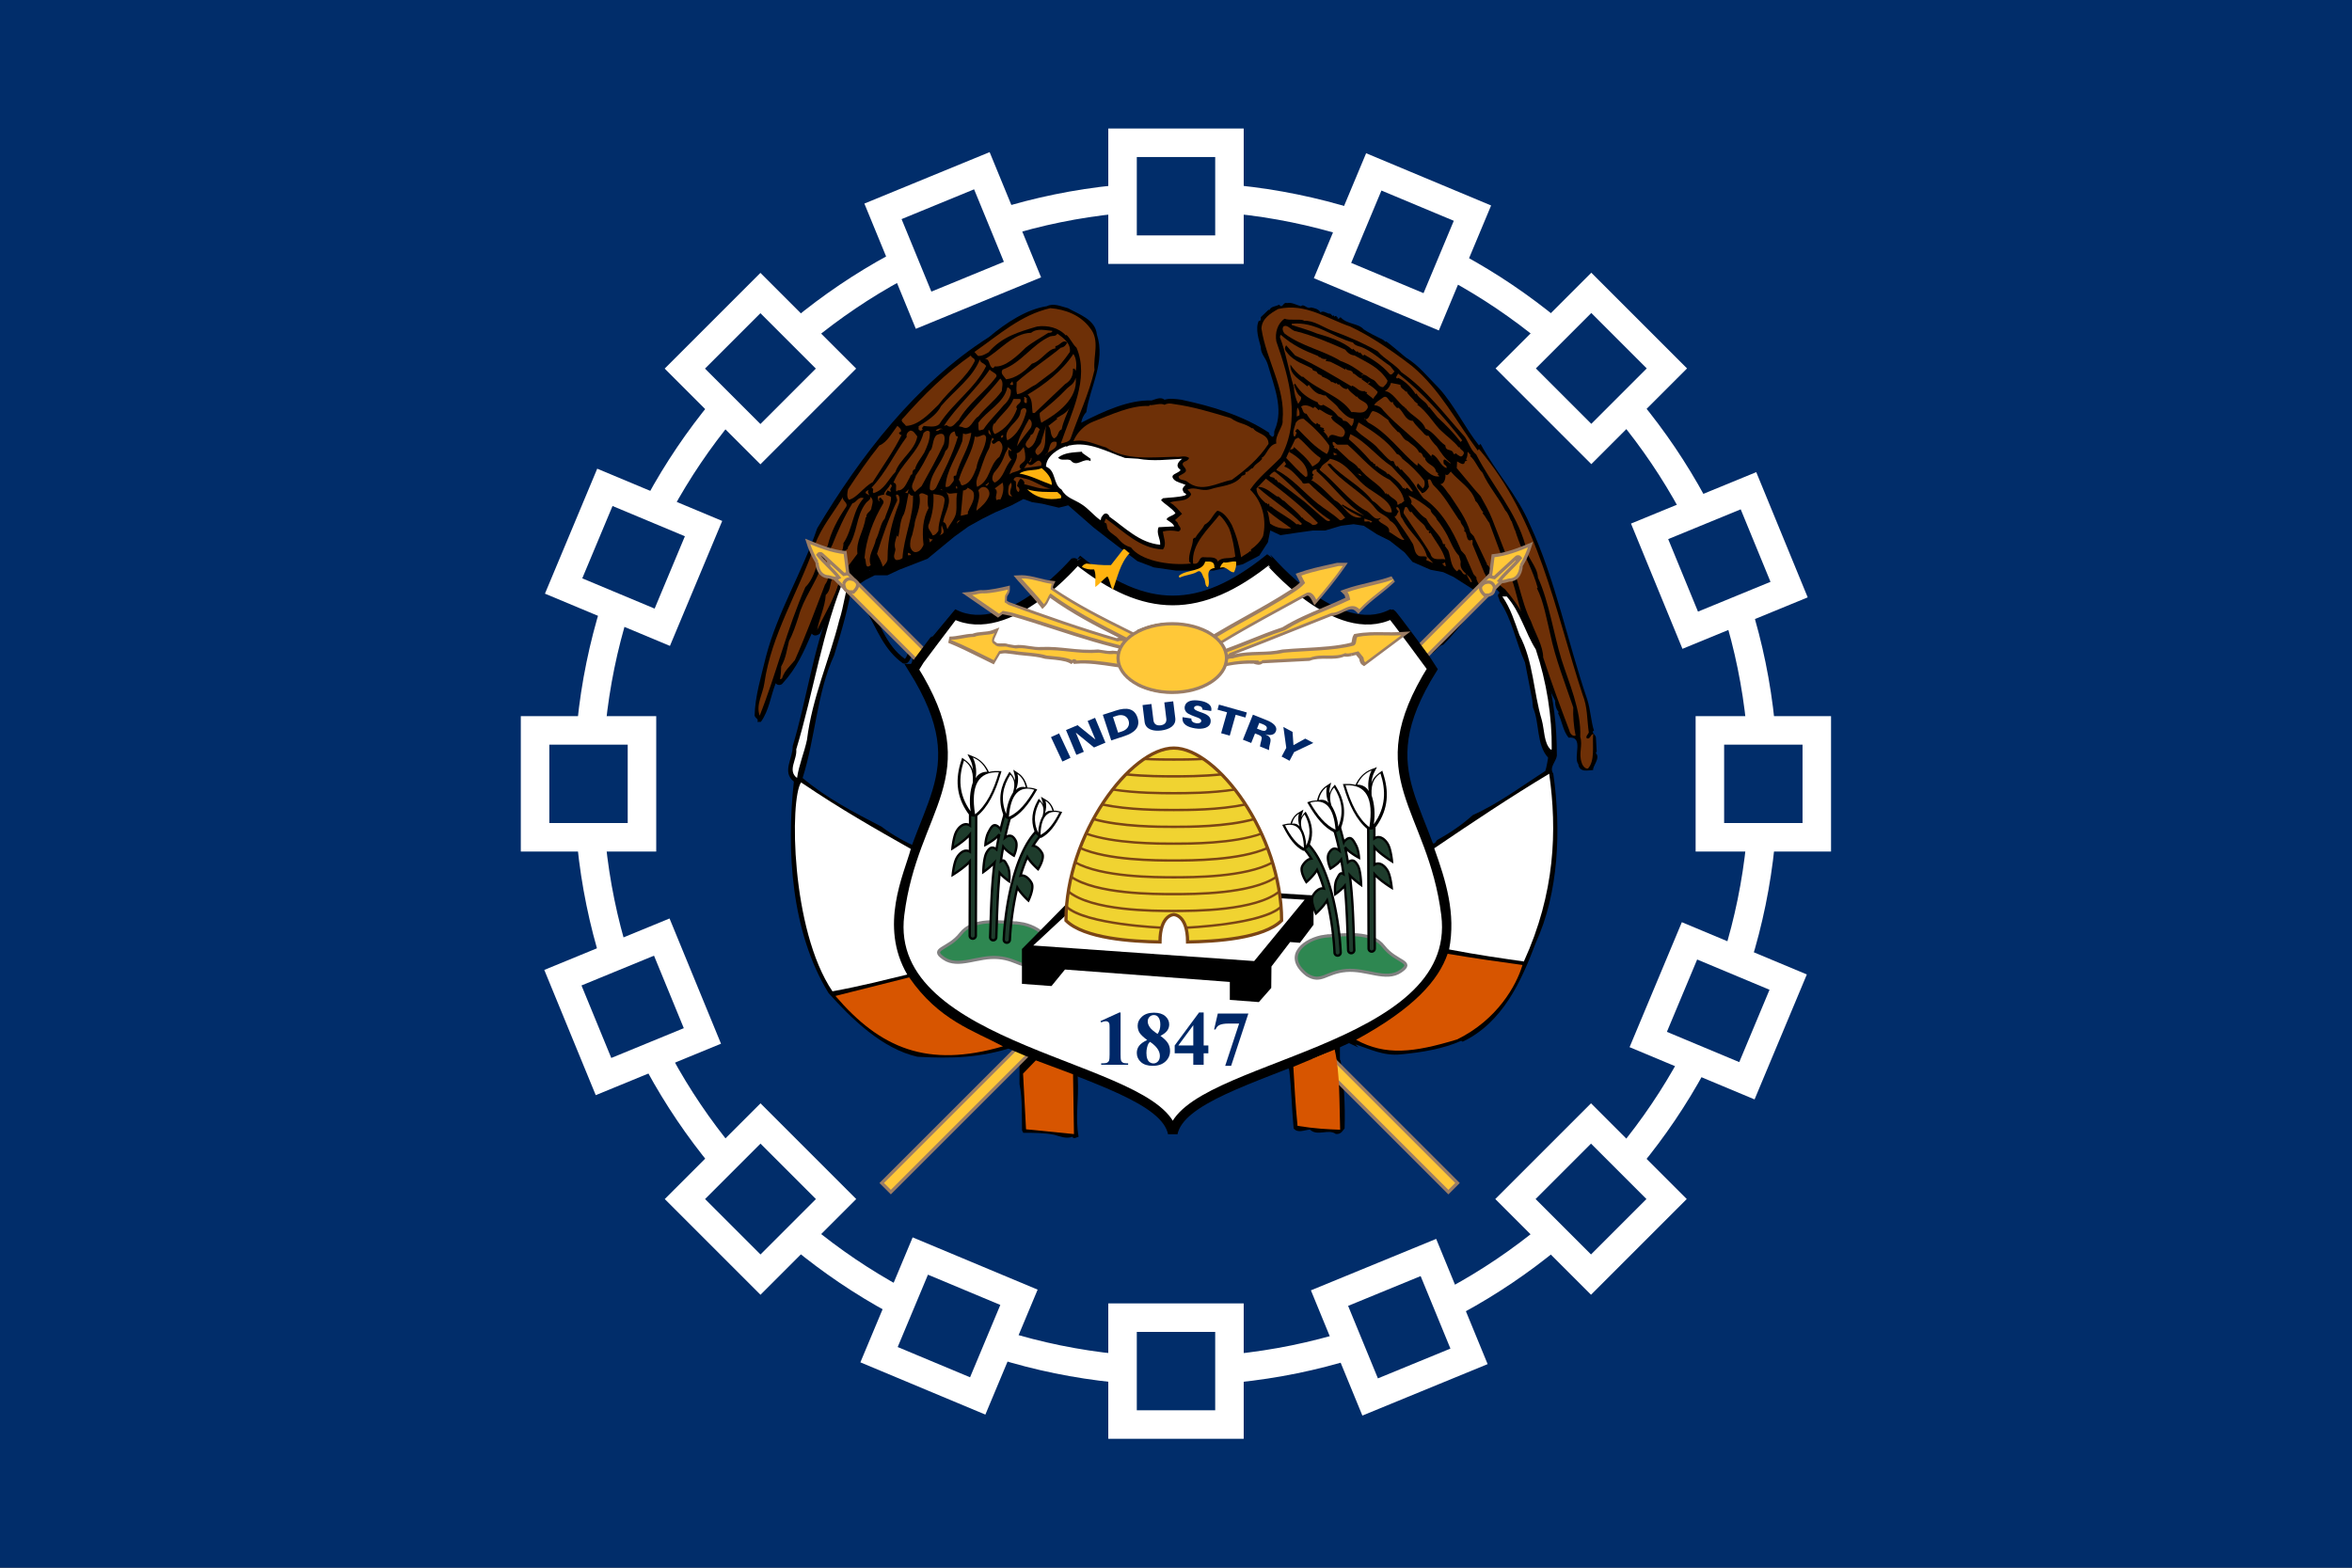<?xml version="1.0" encoding="UTF-8" standalone="no"?>
<!-- Created with Inkscape (http://www.inkscape.org/) -->

<svg
   xmlns:dc="http://purl.org/dc/elements/1.1/"
   xmlns:cc="http://creativecommons.org/ns#"
   xmlns:rdf="http://www.w3.org/1999/02/22-rdf-syntax-ns#"
   xmlns:svg="http://www.w3.org/2000/svg"
   xmlns="http://www.w3.org/2000/svg"
   xmlns:sodipodi="http://sodipodi.sourceforge.net/DTD/sodipodi-0.dtd"
   xmlns:inkscape="http://www.inkscape.org/namespaces/inkscape"
   version="1.1"
   width="660"
   height="440"
   viewBox="-197.479 -321.02 660 440"
   id="svg2"
   xml:space="preserve"
   style="overflow:visible"
   inkscape:version="0.48.2 r9819"
   sodipodi:docname="Flag_of_Utah.svg"><rect x="-197.479" y="-321.02" width="660" height="440" fill="#333333" stroke="none"/><sodipodi:namedview
   pagecolor="#ffffff"
   bordercolor="#666666"
   borderopacity="1"
   objecttolerance="10"
   gridtolerance="10"
   guidetolerance="10"
   inkscape:pageopacity="0"
   inkscape:pageshadow="2"
   inkscape:window-width="1280"
   inkscape:window-height="718"
   id="namedview225"
   showgrid="false"
   showguides="true"
   inkscape:guide-bbox="true"
   inkscape:zoom="1"
   inkscape:cx="428.5293"
   inkscape:cy="233.98862"
   inkscape:window-x="-8"
   inkscape:window-y="-8"
   inkscape:window-maximized="1"
   inkscape:current-layer="svg2"><sodipodi:guide
     orientation="1,0"
     position="330,219.777"
     id="guide4066" /><sodipodi:guide
     orientation="0,1"
     position="330.473,220"
     id="guide4068" /><sodipodi:guide
     orientation="-0.707,0.707"
     position="330,220"
     id="guide4070" /><sodipodi:guide
     orientation="0.707,0.707"
     position="330,220"
     id="guide4072" /><sodipodi:guide
     orientation="-0.383,0.924"
     position="330,220"
     id="guide4248" /><sodipodi:guide
     orientation="-0.924,0.383"
     position="330,220"
     id="guide4250" /></sodipodi:namedview><defs
   id="defs250" />
<path
   d="m -197.479,118.98 h 660 v -440 h -660 v 440 z"
   id="path78"
   style="fill:#012d6a;fill-opacity:1" /><path
   d="m 132.522,63.851 c 91.057,0 164.873,-73.818 164.873,-164.868 0,-91.056 -73.816,-164.874 -164.873,-164.874 -91.058,0 -164.875,73.818 -164.875,164.874 0,91.05 73.818,164.868 164.875,164.868 z"
   id="path84-4"
   style="fill:none;stroke:#ffffff;stroke-width:8" />






















































































































































































































































<path
   d="m 250.356,-109.621 c 0,-0.21 0.115,-0.318 0.223,-0.433 l -0.223,-3.943 c 0,-0.768 -1.535,-1.547 -0.547,-1.98 -0.769,-2.202 -0.99,-5.936 -1.867,-8.666 -5.599,-16.359 -8.894,-33.601 -16.137,-49.181 -3.405,-8.125 -9.651,-14.829 -13.828,-22.619 l -0.436,0.444 c -3.949,-4.945 -6.916,-11.3 -11.193,-16.024 -3.295,-3.289 -5.599,-6.368 -9.331,-8.666 -1.867,-1.536 -3.732,-3.192 -5.486,-4.501 l -0.22,0.109 -0.661,-0.558 c -1.974,-0.984 -4.056,-1.974 -5.486,-2.953 -1.53,-1.758 -4.61,-1.32 -6.475,-3.403 -0.215,0.102 -0.551,0.768 -0.877,0.21 l 0.215,-0.21 c -0.215,0 -0.436,0.102 -0.547,-0.109 l 0.217,-0.222 c -0.217,0 -0.547,-0.114 -0.66,0.222 l -0.324,-0.443 -0.214,0.222 -0.66,-0.66 c -0.77,0.216 -1.975,-1.098 -2.743,-0.33 -0.55,-0.99 -1.755,-1.212 -2.74,-1.422 -0.993,0.654 -1.98,-1.212 -2.75,-0.336 -1.313,-0.319 -2.628,-1.201 -3.948,-0.876 -1.099,-0.433 -1.206,1.758 -2.197,0.443 -0.984,0.547 -2.305,0.433 -2.743,1.536 l -0.221,-0.114 -2.186,2.088 c 0.102,0.547 -0.114,1.315 -0.55,0.99 -1.098,2.299 0.101,5.594 0.55,7.346 0,2.088 1.307,2.856 1.969,4.944 1.754,6.146 4.502,12.405 1.977,18.328 -0.438,0.768 0.221,1.758 -0.764,1.98 -0.221,-0.336 -0.991,-0.557 -0.77,-1.104 -7.465,-4.934 -16.023,-7.454 -24.695,-9.321 -1.756,-0.222 -3.186,-0.45 -4.722,0 -1.098,-0.882 -2.526,-0.114 -3.619,0.21 -6.367,-0.21 -13.395,2.964 -19.761,6.253 0.114,-0.876 0.551,-2.077 1.428,-2.964 0.99,-7.016 5.49,-14.049 2.963,-21.839 -0.437,-4.279 -5.268,-5.702 -8.12,-7.357 -1.86,-0.433 -3.949,-1.536 -5.929,-0.547 -5.702,0.882 -11.409,4.616 -16.24,8.672 -20.53,13.061 -36.121,33.478 -48.195,53.678 -4.166,12.29 -11.084,23.375 -14.375,35.996 -1.32,5.491 -3.077,11.193 -3.186,16.587 0.33,0.876 1.206,0.876 0.768,1.741 h 0.984 c 2.305,-3.175 2.743,-7.232 4.171,-10.857 0.438,0.654 1.536,0.654 1.974,0 3.949,-4.279 5.93,-8.894 8.121,-13.936 l 0.328,0.319 c 0.66,0.45 1.429,0.113 1.981,-0.319 1.86,-3.624 3.619,-7.357 5.594,-10.76 0.008,0.18 -0.014,0.356 -0.021,0.533 l 1.231,-1.45 1.11,-0.136 4.844,-3.228 2.648,-1.324 H 51.538 l 3.309,-1.545 7.942,-3.089 7.501,-6.177 3.97,-2.867 3.971,-2.206 3.53,-1.764 4.633,-1.985 3.309,-1.765 2.427,0.883 2.867,0.442 4.634,1.103 2.647,-0.661 7.059,6.176 3.972,3.089 2.867,2.206 5.515,4.191 4.633,1.765 6.177,0.882 h 10.588 l 8.162,-1.764 4.632,-2.427 2.426,-3.75 0.661,-3.309 2.868,1.324 4.413,-0.661 4.632,-0.661 h 3.528 l 4.412,-1.323 3.528,-0.442 2.868,0.442 3.751,2.427 3.528,1.764 4.191,3.309 2.206,2.648 5.072,2.206 3.529,0.661 2.868,1.324 9.365,5.976 c 0.002,-0.053 -0.009,-0.104 0.004,-0.158 1.647,0.768 2.854,1.98 4.168,3.3 l -0.215,0.216 c 2.634,3.732 5.817,5.485 8.344,9.11 1.535,0 1.535,1.201 2.303,2.521 0.764,4.939 2.299,9.549 4.606,13.838 -0.103,0.979 0.221,2.299 0.99,3.181 l -0.223,0.222 c 1.207,2.413 1.32,4.82 2.965,6.914 4.501,-0.443 1.205,5.481 2.741,7.455 0.329,2.526 2.963,1.644 4.17,1.644 -0.209,-1.099 2.094,-3.291 0.774,-4.724 z"
   id="path9" /><path
   d="m 113.007,-174.068 c 0.295,1.064 -0.062,1.355 1.114,2.447 l 1.127,0.865 c 1.32,0.768 1.759,2.555 4.638,3.38 2.6,3.568 10.288,5.19 16.871,4.524 l -0.547,-0.546 c -0.217,-2.413 0.984,-4.057 1.091,-6.368 0.222,-0.113 0.331,-0.432 0.66,-0.324 0.769,-1.434 1.867,-2.202 2.527,-3.625 1.974,-1.098 2.082,-2.533 3.619,-3.955 1.755,0.222 3.294,2.526 4.06,3.955 1.429,3.294 2.09,5.815 2.635,9.104 0.77,-0.654 1.758,-0.99 2.526,-1.758 l 0.216,0.228 v -0.661 c 1.428,-0.99 2.633,-2.196 3.403,-3.732 0.985,-4.279 0.108,-9.434 -3.619,-13.058 2.299,-3.397 5.709,-6.032 8.552,-9.002 5.822,-10.533 2.419,-22.283 -1.201,-32.594 -0.436,-2.424 0.324,-5.047 2.299,-6.373 1.428,0.557 3.954,0 5.376,0.438 v 0.119 c 2.962,-0.119 5.383,1.855 8.124,2.846 4.171,1.536 8.566,3.402 12.621,5.713 1.981,2.298 5.053,3.721 6.698,5.923 6.8,4.615 12.297,12.069 17.78,18.117 1.098,1.644 1.644,3.722 3.181,4.934 4.497,8.78 11.194,16.023 13.828,25.571 0.221,3.403 3.295,5.599 3.511,9.001 3.073,6.692 4.392,15.802 6.589,22.937 2.085,6.59 5.599,14.385 5.268,21.731 0.77,2.42 -0.55,4.723 0.438,7.358 0.214,0.762 0.984,1.753 1.757,1.542 1.975,-2.202 1.205,-6.368 1.421,-9.446 h 0.222 l -0.222,-0.222 c -0.768,0.109 -0.768,1.531 -1.754,1.212 -0.443,-0.547 0.33,-1.093 0.547,-1.645 -0.547,-3.738 -0.329,-7.135 -1.757,-10.646 -7.789,-23.706 -12.184,-49.181 -29.087,-68.931 l -0.324,0.433 c -6.031,-8.12 -10.532,-17.11 -18.441,-23.706 -5.702,-4.388 -11.522,-8.342 -17.338,-11.09 -6.473,-2.191 -12.62,-6.692 -20.192,-4.933 -2.199,1.201 -4.617,2.743 -4.726,5.48 1.321,8.9 6.806,16.804 5.931,25.697 0.329,1.855 -2.198,4.166 -1.757,6.578 -2.412,0.552 -2.635,3.408 -4.171,4.056 l 0.223,0.222 c -1.206,1.434 -1.755,1.212 -2.635,2.635 -0.877,0.108 -1.098,1.212 -2.088,1.098 0.329,1.212 -1.098,0.654 -1.206,1.434 -2.197,2.509 -5.709,2.413 -8.672,3.403 -2.743,0.763 -4.063,-0.893 -6.368,0.097 0.437,0.443 0.991,0.882 0.991,1.434 -1.206,2.191 -4.169,1.422 -5.929,2.191 1.429,0.768 2.305,1.98 3.404,3.187 l -1.975,1.746 0.768,0.768 c 0,0.779 1.644,1.656 0.222,2.424 -1.649,-0.336 -2.963,-0.336 -4.392,0 0.109,1.53 1.207,3.619 0,5.042 -6.475,-0.222 -11.084,-5.156 -16.023,-8.666 -0.166,0.325 -0.25,0.711 -0.398,1.064 l 0.568,0.336"
   id="path92-1"
   style="fill:#6e3007" /><path
   d="m 108.335,-229.036 c 2.964,3.511 0.877,7.904 1.316,11.847 -1.536,6.703 -4.502,12.849 -6.692,19.216 -0.33,0.978 -1.758,1.201 -2.748,1.422 2.857,-8.45 8.124,-18.214 4.393,-26.886 -1.207,-1.098 -1.645,-2.521 -2.857,-3.625 l -0.109,0.228 c -1.975,-2.202 -5.162,-2.971 -8.114,-2.538 -5.161,1.536 -9.883,2.857 -13.61,7.249 -0.99,0.552 -1.867,1.098 -2.964,0.991 l -0.99,-1.104 c 6.914,-4.825 13.064,-10.425 21.293,-12.29 4.283,0.336 8.456,1.98 11.09,5.491"
   id="path94-7"
   style="fill:#6e3007" /><path
   d="m 182.206,-224.871 c 0.436,0.768 1.428,0.99 2.196,1.212 2.964,1.104 5.599,3.624 8.236,5.376 l 1.2,1.536 c -0.433,0.324 -0.656,1.098 -1.313,0.768 -2.306,-2.635 -4.503,-3.949 -7.138,-5.491 -0.108,0.109 -0.214,0.223 -0.436,0.223 l -0.77,-0.877 -0.214,0.223 -0.552,-0.558 -0.215,0.223 -0.984,-0.877 -0.223,0.222 c -2.412,-2.201 -6.692,-3.624 -9.878,-4.501 -1.754,-0.768 -4.717,-1.644 -7.129,-2.413 v -0.336 c 6.583,-0.763 11.414,3.739 17.23,5.269"
   id="path96-4"
   style="fill:#6e3007" /><path
   d="m 180.007,-222.891 c 0.66,0.877 1.43,1.531 2.635,1.645 3.627,2.088 6.802,3.192 9.223,7.021 0,0.768 -0.66,1.315 -1.212,1.867 -1.536,0 -1.754,-1.753 -3.073,-2.197 -0.984,-0.433 -2.084,-1.758 -2.96,-1.201 l 0.109,0.21 0.438,-0.432 c -2.307,-1.758 -3.842,-2.749 -6.477,-3.732 -4.722,-2.96 -10.869,-4.057 -15.7,-7.682 -0.437,-0.547 -0.77,-1.315 -0.329,-1.981 1.212,-0.768 2.197,1.212 3.517,1.326 4.834,1.212 9.33,3.176 13.828,5.156"
   id="path98-0"
   style="fill:#6e3007" /><path
   d="m 97.796,-228.16 c 0.109,0.547 -0.876,0.547 -1.098,0.547 -2.197,1.433 -4.501,2.646 -6.367,4.177 -2.197,2.191 -5.815,5.594 -8.672,5.258 -0.215,0.222 -0.329,0.557 -0.654,0.443 -1.098,-0.654 -0.66,-2.635 -2.089,-2.521 4.063,-2.202 7.796,-7.249 12.951,-7.357 1.759,-1.422 4.064,-0.654 5.929,-0.547"
   id="path100-9"
   style="fill:#6e3007" /><path
   d="m 102.736,-222.236 c -1.536,2.191 -3.181,4.393 -5.27,5.923 l -4.392,3.3 c -1.754,0.768 -3.289,2.413 -5.156,2.635 -0.323,-1.32 -0.108,-1.98 -0.108,-3.403 3.841,-3.408 8.563,-6.476 12.404,-9.656 0.877,-0.109 1.428,-0.666 1.754,-1.434 -1.201,-1.087 -1.969,0.882 -3.289,0.99 v 0.655 c -2.084,0.113 -4.057,3.624 -6.584,4.279 -2.088,2.202 -4.502,4.069 -7.244,4.393 -0.552,-0.87 -1.758,-1.633 -0.99,-2.737 5.269,-1.867 8.342,-7.135 13.39,-9.331 0.66,-0.21 1.542,0.109 1.98,-0.768 1.859,1.32 3.834,2.857 3.504,5.156"
   id="path102-4"
   style="fill:#6e3007" /><path
   d="m 172.327,-221.132 0.438,0.443 0.108,-0.222 c 0.328,0.54 1.098,0.762 1.867,0.654 l -0.217,0.547 1.316,0.222 c 0.66,0.329 1.754,0.876 2.412,1.206 l 1.754,0.99 0.223,-0.444 c -0.109,0.991 1.753,0.223 1.974,1.536 0.66,0 1.535,1.422 2.527,1.422 l -0.109,0.222 1.754,1.212 0.328,-0.671 c 0,0.227 0.109,0.336 0.223,0.45 l 0.209,-0.223 -0.762,0.552 c 1.098,0.654 2.087,1.422 2.741,2.191 -0.108,0.768 -0.984,1.201 -1.206,1.98 l -1.976,-1.547 0.217,-0.21 c -0.108,-0.222 -0.438,-0.222 -0.547,-0.222 -0.547,0.433 0.108,0 0,-0.21 -1.867,0.21 -1.975,-0.768 -3.625,-1.536 l -0.217,0.21 c -5.16,-3.067 -9.991,-6.032 -15.807,-8.666 l -2.525,-2.857 c -0.547,0.768 -0.325,1.434 0.221,1.98 2.089,2.743 4.939,3.289 7.136,4.598 0,0.768 0.984,0.444 1.313,0.99 l 0.223,-0.21 -0.223,0.21 c 0.223,0.768 1.213,0.557 1.43,1.212 0.549,0.222 2.412,0.99 2.525,1.536 0.547,-0.113 0.769,0.223 1.207,0.432 l 0.215,-0.21 0.547,0.54 0.222,-0.211 c 0.438,0.547 1.315,1.422 2.191,1.422 l 0.221,-0.222 c 0.878,1.212 1.315,1.326 2.525,2.412 l 0.547,-0.21 c -0.106,0 -0.214,0.108 -0.328,0.21 0.882,1.32 2.963,1.32 2.963,2.964 -0.991,2.305 -3.182,1.104 -4.61,1.315 -3.072,-4.603 -9.331,-6.026 -13.61,-9.98 l -0.223,0.113 c -1.098,-0.768 -2.521,-2.191 -3.288,-3.517 -0.216,2.96 2.741,4.279 4.717,6.146 l 0.438,-0.443 c 0.66,0.99 1.756,2.202 2.962,2.635 0.33,-0.097 1.206,0.547 1.758,0.336 0.66,0.99 2.849,2.299 3.732,3.732 1.098,1.087 2.412,2.732 4.169,2.846 0,0.768 -0.113,1.536 -0.66,2.088 -0.547,-0.432 -1.098,-1.644 -2.305,-1.531 -0.328,-0.99 -1.205,-0.882 -1.649,-1.536 -1.206,-1.531 -2.413,-2.088 -3.95,-2.964 -0.547,0.432 -1.428,0.108 -1.535,-0.66 -2.849,-1.206 -4.825,-2.629 -6.362,-5.263 l -0.328,0.319 c 0.438,1.212 0.883,2.748 1.977,3.402 0.214,0.876 -0.547,1.434 -0.77,1.98 -0.656,-1.212 -1.207,-3.18 -1.207,-4.615 -1.536,-4.934 -2.197,-9.645 -3.949,-14.146 l 0.216,-0.666 c 3.403,2.964 6.475,4.388 10.43,5.936"
   id="path104-8"
   style="fill:#6e3007" /><path
   d="m 104.38,-216.956 c -0.216,-0.222 -0.216,-0.768 -0.769,-0.557 0.114,1.867 -0.547,3.289 -2.197,4.279 l -8.558,8.124 h -0.551 c -0.324,-1.757 0.114,-3.846 -1.422,-5.155 4.825,-2.857 9.765,-6.692 12.842,-11.415 0.877,1.201 0.985,3.397 0.655,4.711"
   id="path106-8"
   style="fill:#6e3007" /><path
   d="m 76.065,-219.709 c -2.31,4.723 -6.919,7.898 -10.214,12.302 -2.305,2.185 -5.486,5.81 -9.11,5.924 -0.547,-0.882 -1.86,-1.326 -0.768,-2.202 5.599,-6.356 12.189,-12.837 18.994,-17.56 0.216,0.876 1.098,0.557 1.098,1.536"
   id="path108-2"
   style="fill:#6e3007" /><path
   d="m 79.246,-218.282 c -3.073,6.26 -9.331,10.328 -13.172,16.348 -1.098,0.99 -3.296,0.557 -4.393,0.45 0,0.319 -0.768,0.54 -0.215,0.984 -0.222,0.102 -0.438,0.547 -0.769,0.324 -0.762,-0.324 -0.222,-0.768 -0.437,-1.201 2.305,-1.433 5.047,-3.078 6.367,-5.712 3.727,-4.387 8.78,-7.79 10.863,-13.059 -0.002,0.99 1.204,0.99 1.756,1.867"
   id="path110-4"
   style="fill:#6e3007" /><path
   d="m 81.881,-214.986 c -2.964,3.943 -7.682,7.243 -10.316,11.858 -0.99,0.762 -1.867,2.732 -3.403,1.422 l -0.768,0.222 c 3.511,-5.491 9.218,-10.328 12.842,-15.807 0.768,0.871 2.629,1.202 1.645,2.305"
   id="path112-5"
   style="fill:#6e3007" /><path
   d="m 212.83,-197.427 -0.437,0.444 c -1.867,-2.413 -4.062,-4.723 -6.474,-6.914 l -2.419,-2.97 -0.109,0.222 c -0.432,-1.644 -2.52,-2.197 -3.397,-3.955 l -0.223,0.222 c -1.091,-1.753 -2.959,-3.732 -4.938,-4.609 l -0.216,0.222 c -0.77,-0.336 0.109,-0.882 0.216,-1.422 7.028,5.48 12.627,11.955 18.002,18.761"
   id="path114-5"
   style="fill:#6e3007" /><path
   d="m 94.724,-202.367 c -0.223,-0.654 -0.552,-1.974 -0.438,-2.743 3.18,-2.635 4.825,-3.942 7.681,-6.913 l 0.66,-0.558 -0.223,-0.21 0.223,0.21 c 0.877,-0.54 1.429,-1.308 1.754,-2.407 0.66,5.936 -5.156,10.101 -9.656,12.621"
   id="path116-1"
   style="fill:#6e3007" /><path
   d="m 83.634,-211.254 c -2.191,2.964 -4.496,4.501 -6.584,7.135 -1.536,0.762 -2.196,4.165 -4.501,2.953 l -0.985,-0.211 c 3.404,-4.609 8.121,-8.887 11.631,-13.389 1.098,0.876 0.439,2.634 0.439,3.511"
   id="path118-7"
   style="fill:#6e3007" /><path
   d="m 86.821,-213.013 c -0.33,0 -0.66,0.223 -0.877,-0.222 l 0.654,-0.768 c 0.114,0.325 0.223,0.661 0.223,0.99"
   id="path120-1"
   style="fill:#6e3007" /><path
   d="m 195.487,-213.013 c 0,0.991 0.991,1.201 1.535,1.969 l 0.221,-0.21 c 0.212,0.99 1.64,1.867 2.299,2.964 l 0.878,0.66 -0.216,0.222 c 2.521,1.531 5.156,6.032 6.915,7.454 1.207,1.212 3.512,2.857 4.719,4.502 l 0.221,-0.108 c 0.223,0.984 1.867,1.098 0.991,2.298 -0.551,0.768 -1.098,0.109 -1.65,-0.21 l -0.328,-0.337 c -0.109,0.223 -0.44,0.223 -0.656,0.223 -0.329,-1.753 -2.197,-0.444 -2.305,-2.413 -1.98,-1.32 -3.295,-3.841 -5.599,-4.723 -0.878,-2.521 -4.055,-3.619 -5.486,-5.713 l -0.216,0.114 v -0.324 c -1.867,-1.098 -3.517,-4.502 -5.708,-4.609 0.769,-0.337 1.535,-1.422 1.754,-2.299 l 2.634,0.541"
   id="path122-1"
   style="fill:#6e3007" /><path
   d="m 86.16,-211.59 c 0.222,1.759 -0.877,3.301 -1.975,4.279 -1.974,2.424 -3.949,4.183 -5.708,6.812 l -1.206,0.324 c -0.329,-0.547 -0.113,-1.422 -0.222,-2.191 2.413,-3.397 7.244,-5.599 8.124,-9.878 0.548,-0.114 0.656,0.432 0.986,0.654"
   id="path124-5"
   style="fill:#6e3007" /><path
   d="m 90.331,-209.609 c 0,0.222 0.113,0.329 0.223,0.329 l 0.21,-0.108 c -0.32,0.433 0.113,0.99 -0.21,1.53 -1.098,-0.097 -0.439,-0.984 -0.66,-1.753 l 0.437,9e-4"
   id="path126-2"
   style="fill:#6e3007" /><path
   d="m 193.51,-208.289 c -0.437,0.324 0.547,1.314 1.099,1.854 l 0.215,-0.21 c 1.541,0.99 1.975,3.738 4.169,3.738 0.878,1.53 2.305,2.509 3.405,3.943 l 0.108,-0.223 c 0,0.223 0.106,0.336 0.214,0.444 h 0.66 c 0.437,0.876 1.537,2.299 2.305,2.971 1.099,1.741 2.305,3.499 3.955,4.711 -0.223,0.552 -2.527,-2.635 -1.98,0.222 0.216,0.319 0.984,0.54 0.764,1.201 -1.856,-0.661 -2.184,-3.067 -3.942,-3.835 -0.551,0.319 -0.221,0.978 0,0.978 -4.279,-5.149 -9.771,-8.78 -13.833,-13.383 -0.655,-0.99 -1.535,-1.32 -2.52,-1.434 0.437,-0.876 1.536,-1.422 2.413,-2.077 1.528,-1.212 1.754,2.077 2.963,1.098"
   id="path128-7"
   style="fill:#6e3007" /><path
   d="m 88.795,-209.052 c 0.769,1.308 -1.757,1.644 -0.877,2.731 -0.99,2.857 -3.294,5.924 -6.26,7.135 -0.762,-0.768 -0.762,-2.191 -0.209,-2.959 h 0.209 c 1.65,-2.533 4.171,-4.177 5.27,-6.907 h 1.867"
   id="path130-6"
   style="fill:#6e3007" /><path
   d="m 131.824,-207.629 c 5.599,0.763 10.538,2.299 16.023,3.943 2.527,1.753 3.517,1.212 6.146,2.965 l 0.108,-0.223 c 0.877,1.758 4.387,1.536 4.387,4.502 -2.85,4.279 -6.253,7.135 -10.316,10.106 -4.169,0.768 -8.449,3.836 -12.612,0.432 -0.77,-0.547 -2.305,-0.222 -2.305,-1.422 0.547,-0.443 1.421,-0.665 1.975,-1.326 0.547,-1.194 -1.975,-1.854 -0.223,-2.845 0.442,-0.109 0.99,-0.443 1.207,-0.984 -1.315,-0.882 -2.413,-0.113 -3.949,-0.336 -6.916,0.112 -13.615,1.097 -19.43,-2.636 -2.964,-0.768 -5.707,-2.413 -9.109,-1.753 1.092,-2.526 3.073,-4.502 5.594,-5.491 5.053,-1.969 10.652,-4.603 15.59,-4.381 l 0.438,-0.33 0.109,0.109 c 0.876,0 2.856,-0.655 3.84,-0.109 0.763,-0.438 1.532,-0.438 2.527,-0.222"
   id="path132-1"
   style="fill:#6e3007" /><path
   d="m 171.121,-206.435 c 0.107,-0.864 0.876,0 0.984,0.114 l 0.437,0.444 0.217,-0.223 c 0.328,0 2.418,1.758 3.732,1.758 l -0.438,0.433 c 0.547,1.974 5.376,2.857 3.403,5.377 -1.206,0.768 -3.518,-1.741 -4.169,0.558 -0.223,-0.768 -0.885,-1.536 -1.43,-1.981 0.223,0 0.329,-0.108 0.438,-0.222 l -0.438,-0.324 0.223,-0.222 c -0.223,-0.319 -0.66,-0.223 -0.992,-0.444 -0.328,0.336 0.329,-0.768 -0.551,-0.768 l -0.437,-0.432 c -0.102,0.114 -0.208,0.223 -0.208,0.432 -1.1,-0.432 -2.09,-1.855 -2.743,-2.953 -1.099,0 -0.99,-1.315 -1.543,-1.98 0.877,-0.763 2.306,-0.319 3.518,0.443"
   id="path134-4"
   style="fill:#6e3007" /><path
   d="m 90.553,-205.655 c -0.768,3.181 -2.526,6.805 -5.377,8.228 -1.428,-3.517 3.404,-4.939 3.727,-8.018 0,-0.991 1.65,-1.645 1.65,-0.211"
   id="path136-2"
   style="fill:#6e3007" /><path
   d="m 100.431,-200.5 c -1.206,0.438 -0.768,2.094 -2.196,2.526 -1.206,-0.99 -0.547,-2.526 -1.536,-3.511 l 2.526,-1.98 -0.223,-0.211 c 1.098,-0.666 3.073,-1.536 3.625,-2.97 -0.768,1.98 -1.758,3.949 -2.196,6.145"
   id="path138-3"
   style="fill:#6e3007" /><path
   d="m 167.166,-204.454 -0.768,0.336 c 0,-0.66 0,-1.981 0.221,-2.526 0.439,0.546 0.661,1.314 0.547,2.191"
   id="path140-2"
   style="fill:#6e3007" /><path
   d="m 192.084,-203.129 c 0.437,1.194 1.974,2.521 2.742,3.397 0.223,0 0.328,-0.109 0.443,-0.223 l -0.221,0.223 c 0.99,0.882 1.205,2.088 2.525,2.526 0.764,0.762 2.52,1.644 3.181,3.175 1.202,0 0.763,1.536 1.754,1.536 l -0.102,0.222 c 0.547,1.753 2.849,1.753 3.069,3.619 l 0.654,0.547 -0.208,0.222 0.54,0.547 c -2.405,0.443 -4.052,-2.191 -6.032,-3.722 l -0.215,0.762 c -4.616,-3.732 -8.235,-9.224 -13.832,-12.177 l -0.99,-1.212 c -0.109,0.211 0.22,0.433 0.328,0.33 1.098,0 1.098,-1.656 1.98,-2.31 1.861,0.336 2.848,1.548 4.388,2.526"
   id="path142-2"
   style="fill:#6e3007" /><path
   d="m 91.759,-200.943 c -1.206,1.536 -2.743,3.403 -3.841,5.173 0.438,-2.538 2.083,-5.27 3.403,-7.693 0.877,0.653 0.877,1.643 0.438,2.52"
   id="path144-1"
   style="fill:#6e3007" /><path
   d="m 168.373,-203.464 c 2.748,2.299 5.16,4.615 7.135,7.466 0.113,0.87 -0.107,1.649 -0.654,2.413 -3.517,-1.974 -5.709,-4.609 -8.018,-6.914 -0.547,-0.33 -0.547,0.324 -0.877,0.547 0.877,0.336 0,0.991 0,1.422 h -0.33 c -0.547,-1.201 0.223,-2.732 0.552,-3.943 0.655,-0.769 1.314,-1.105 2.191,-0.991"
   id="path146-6"
   style="fill:#6e3007" /><path
   d="m 55.205,-199.731 h -0.215 c -0.439,0.222 0,0.557 0.215,0.768 h 0.33 c -2.197,4.501 -5.377,8.887 -8.12,13.28 -2.418,1.212 -4.501,4.502 -6.698,4.934 -0.66,-0.768 -0.437,-2.077 -0.216,-2.953 2.743,-4.171 5.595,-8.348 8.78,-12.297 2.083,-0.763 3.619,-3.619 5.047,-5.486 0.438,0.319 1.429,1.098 0.876,1.754"
   id="path152-8"
   style="fill:#6e3007" /><path
   d="m 93.733,-193.25 c -1.974,-1.422 0.99,-2.635 0.99,-3.955 0.437,-1.422 0.984,-3.067 1.315,-4.279 -0.546,3.078 0.661,6.475 -2.305,8.234"
   id="path154-5"
   style="fill:#6e3007" /><path
   d="m 94.286,-200.5 c -0.991,1.758 -0.991,4.393 -3.186,5.269 -1.975,-1.212 0.437,-2.413 0.66,-3.732 1.427,-0.21 0.875,-3.511 2.526,-1.536"
   id="path156-7"
   style="fill:#6e3007" /><path
   d="m 67.171,-200.5 c -1.098,-0.444 -1.098,0.768 -2.089,0.324 0.553,-0.546 1.43,-0.767 2.089,-0.324"
   id="path158-6"
   style="fill:#6e3007" /><path
   d="m 80.675,-198.741 c 0.329,0.336 -0.552,-0.557 -0.768,-0.768 v -0.876 c 0.546,0.324 0.546,1.087 0.768,1.644"
   id="path160-1"
   style="fill:#6e3007" /><path
   d="m 59.928,-198.531 c -0.66,3.955 -4.939,6.368 -6.146,9.992 -1.981,1.98 -3.073,5.059 -6.152,5.924 -0.547,-0.547 0.437,-1.087 -0.547,-1.53 4.17,-4.393 6.367,-9.549 9.878,-14.26 -0.223,-0.768 0.329,-1.434 0.99,-1.758 0.985,0 1.317,0.865 1.976,1.632"
   id="path162-8"
   style="fill:#6e3007" /><path
   d="m 61.903,-194.03 c -0.877,1.547 -2.197,2.971 -2.635,4.722 -0.768,0.114 -0.66,1.104 -0.768,1.434 -0.547,0 -0.547,0.654 -0.762,0.979 -0.878,1.434 -1.429,3.625 -3.404,3.511 v 0.222 h -0.329 c -0.216,-0.876 0.437,-2.196 -0.769,-2.407 2.197,-5.491 6.915,-8.239 8.45,-13.942 0.443,-0.444 1.319,-0.99 1.758,-0.222 0.102,2.191 -0.768,3.96 -1.536,5.701"
   id="path164-9"
   style="fill:#6e3007" /><path
   d="m 71.343,-198.531 c -1.428,5.059 -4.063,9.878 -6.146,14.385 -0.33,0.552 -1.206,1.206 -1.758,0.443 -0.216,-4.057 3.186,-7.028 4.392,-10.76 1.975,-1.536 -0.114,-4.711 2.52,-5.491 0.332,0.445 0.115,1.549 0.992,1.423"
   id="path166-2"
   style="fill:#6e3007" /><path
   d="m 75.075,-199.509 c -0.552,4.279 -3.295,7.79 -4.279,11.961 -1.32,0 -0.223,0.99 -0.773,1.644 -0.656,0.768 -0.985,1.759 -2.191,1.531 0.216,-4.598 3.18,-8.552 4.717,-12.831 l 0.222,-2.202 c 0.769,0.547 1.536,-0.102 2.305,-0.102"
   id="path168-7"
   style="fill:#6e3007" /><path
   d="m 67.393,-196.443 c -1.98,4.182 -4.063,7.904 -6.259,11.858 l -1.867,1.645 c -1.757,-1.645 -0.215,-2.629 0.222,-4.609 1.645,-2.299 2.743,-4.501 3.949,-6.914 0.99,-0.547 0.66,-3.511 1.974,-4.501 2.3,-0.978 2.414,0.558 1.981,2.521"
   id="path170-9"
   style="fill:#6e3007" /><path
   d="m 193.073,-190.076 c 2.084,2.413 4.169,4.182 5.931,6.914 -0.66,0.336 -0.992,-0.762 -1.758,-0.984 l -0.438,0.443 -0.328,-0.443 -0.217,0.222 c -1.098,-1.872 -2.525,-2.749 -4.169,-4.171 l -0.215,0.222 c -0.221,-0.877 -2.197,-1.434 -2.963,-2.424 l -0.222,0.223 c -0.33,-0.223 -0.108,-0.984 -0.77,-0.763 0,-0.547 -0.66,-0.547 -0.769,-0.768 -2.083,-2.412 -3.725,-4.056 -6.14,-6.146 l 0.433,-1.422 c 4.502,2.191 7.359,6.248 11.637,9.099"
   id="path172-5"
   style="fill:#6e3007" /><path
   d="m 79.246,-198.195 c -0.109,2.964 -2.305,5.49 -2.743,8.57 -0.768,1.855 -1.535,4.057 -3.517,4.712 -1.093,0.552 -0.768,-0.882 -1.422,-1.422 1.206,-4.17 3.949,-7.79 4.502,-12.194 1.315,0.665 2.743,-1.531 3.18,0.335"
   id="path174-4"
   style="fill:#6e3007" /><path
   d="m 83.963,-198.963 c 0.222,0.557 -0.215,0.876 -0.547,0.768 -0.108,-0.547 0.217,-0.547 0.547,-0.768"
   id="path176-3"
   style="fill:#6e3007" /><path
   d="m 81.443,-197.751 c -0.222,0.324 -0.768,0.433 -0.551,0.99 0.66,0.99 1.206,-0.666 2.088,-0.443 1.536,1.308 0.655,2.964 0,4.388 -3.073,2.412 -2.419,6.691 -6.26,8.456 -0.437,-0.984 -0.108,-2.419 0.33,-3.187 0.877,-2.191 1.429,-4.501 2.635,-6.914 0.876,-1.308 0.551,-2.299 1.319,-3.732 l 0.438,0.443"
   id="path178-1"
   style="fill:#6e3007" /><path
   d="m 173.095,-192.482 c -0.106,1.308 -1.426,1.867 -2.305,2.407 -1.428,-2.407 -3.511,-3.955 -5.161,-5.485 -0.214,1.098 -1.205,0.222 -1.427,1.32 2.527,1.422 5.599,3.835 5.16,6.913 -0.215,0 -0.328,0.109 -0.436,0.223 -2.09,-1.656 -3.625,-3.522 -5.49,-5.377 0.77,-1.867 1.649,-3.289 2.526,-5.269 l 0.877,-0.444 c 2.307,1.867 3.73,4.069 6.256,5.713"
   id="path180-2"
   style="fill:#6e3007" /><path
   d="m 99.003,-196.983 c 0.438,2.185 -2.305,2.407 -3.181,3.721 1.645,-0.978 0.654,-4.381 3.181,-3.721"
   id="path182-3"
   style="fill:#6e3007" /><path
   d="m 177.813,-196.221 h 2.856 c 3.84,3.403 7.243,7.682 11.855,9.884 1.974,1.867 3.51,3.289 4.054,5.923 -0.323,0.223 -0.66,0.552 -0.984,0.768 l -0.108,-0.113 c -0.329,0.113 -0.437,0.546 -0.877,0.336 0.328,-1.326 -1.867,-1.758 -2.526,-2.971 l -0.216,0.223 -0.329,-0.444 -0.215,0.222 c -1.643,-2.846 -5.047,-4.057 -7.352,-7.243 l -0.221,0.108 c -0.547,-1.212 -2.414,-1.974 -3.073,-2.743 l -3.182,-2.97 -0.222,0.222 c -0.215,-0.433 -0.87,-0.319 -0.215,-0.763 -0.547,-0.113 -0.655,-0.66 -0.547,-1.212 0.762,0 0.66,0.552 1.314,0.763"
   id="path184-3"
   style="fill:#6e3007" /><path
   d="m 121.946,-192.261 c 4.169,0.763 8.233,0.211 12.29,0 -0.984,0.763 -1.975,1.963 -0.656,2.953 l 0.216,0.223 c -0.547,0.99 -3.402,1.104 -1.758,2.749 0.885,0.768 2.09,0.876 3.186,1.422 -0.437,0.329 -1.207,1.098 -0.66,1.753 -0.106,0.671 1.531,0.671 0.438,1.212 -1.975,0.547 -4.279,0.547 -6.145,0.768 l -0.547,0.547 c 1.421,1.422 2.742,1.974 4.056,3.619 -0.547,0.768 -2.083,0.882 -2.521,1.758 0.769,0.654 1.754,0.991 2.191,1.981 l -4.388,0.222 c -0.768,1.741 0.547,3.175 0.438,4.933 -5.816,-0.557 -9.77,-4.722 -14.271,-7.904 0,-0.329 -0.33,-0.54 -0.547,-0.767 -0.991,-0.444 -1.429,0.66 -1.758,1.104 0,0.21 0,0.547 -0.216,0.642 -1.757,-1.201 -3.294,-3.175 -5.161,-4.375 -2.083,-1.434 -4.392,-1.758 -5.708,-4.183 -2.526,-1.531 -1.428,-5.27 -4.392,-6.47 0.114,-2.965 3.402,-4.945 5.599,-5.708 0.222,0.33 0.688,-0.28 1.098,-0.223 5.49,-1.2 10.538,1.867 15.476,3.511 l 3.733,0.222"
   id="path186-4"
   style="fill:#ffffff" /><path
   d="m 86.382,-194.576 c -0.222,0.336 -0.551,-0.097 -0.768,-0.223 -0.33,0.768 -0.113,1.98 0.768,2.749 -1.974,1.974 -2.088,5.167 -4.723,6.481 -0.984,-0.547 -0.767,-1.759 -0.215,-2.749 1.536,-1.758 2.413,-3.289 3.182,-5.48 0,-0.222 0.767,-1.098 0.767,-1.764 l 0.989,0.984"
   id="path188-1"
   style="fill:#6e3007" /><path
   d="m 90.114,-191.828 c -0.55,0.876 -1.98,1.212 -1.319,2.299 h 0.329 c -0.768,0.99 -2.304,0.768 -3.294,1.656 0.329,-2.088 2.526,-3.955 1.974,-5.935 0.99,-0.222 1.319,-0.99 1.98,-1.753 0.217,0.763 0.661,2.635 0.33,3.732"
   id="path190-1"
   style="fill:#6e3007" /><path
   d="m 106.359,-193.808 0.217,-0.21 -0.217,0.21 c 0.77,0.558 1.422,0.991 2.191,1.547 v 0.654 c -2.083,-1.098 -3.84,1.98 -5.594,-0.222 -1.098,-0.547 -2.748,0.33 -3.517,-0.768 1.867,-1.422 4.063,-1.422 6.697,-1.644 0,0.222 0.102,0.336 0.216,0.443"
   id="path192-3" /><path
   d="m 176.828,-193.25 -0.107,-0.768 1.092,0.547 -0.985,0.222"
   id="path194-8"
   style="fill:#6e3007" /><path
   d="m 91.321,-191.498 c 0.215,-0.222 0.547,-0.443 0.438,-0.763 l -0.222,-0.222 0.223,0.222 0.108,-0.336 c 0.432,0.547 -0.547,1.867 -0.547,1.098"
   id="path196-7"
   style="fill:#6e3007" /><path
   d="m 187.366,-183.383 c 1.974,1.434 5.599,3.192 5.708,6.157 -2.526,0.324 -3.516,-2.31 -5.376,-3.187 -3.404,-4.393 -8.236,-6.481 -11.857,-10.425 -0.217,0 -0.547,-0.222 -0.77,0.222 3.955,5.048 9.992,7.79 13.504,12.4 1.098,1.536 3.073,1.758 4.063,3.402 l 0.214,-0.222 -0.214,0.222 c 2.082,1.098 2.412,3.625 3.95,5.269 -0.771,0.433 -2.857,-1.433 -4.28,-2.202 0.33,-1.867 -2.197,-1.969 -2.964,-3.289 0.109,-0.324 0.66,-0.223 0.547,-0.654 -1.754,1.098 -2.743,-1.645 -4.279,-2.088 -4.831,-2.845 -8.235,-7.79 -12.733,-11.307 v -0.54 l 0.221,0.097 c 0.329,-1.201 1.758,-1.53 2.634,-2.732 5.266,1.088 6.912,6.032 11.633,8.877"
   id="path198-4"
   style="fill:#6e3007" /><path
   d="m 94.832,-190.837 c -0.216,0.109 -0.108,0.33 -0.108,0.54 -1.65,0.223 -3.187,0.45 -4.831,0.671 l 0.99,-1.433 c 1.422,2.087 2.85,-2.526 3.949,0.222"
   id="path200-2"
   style="fill:#6e3007" /><path
   d="m 163.433,-190.837 -0.546,0.762 c 1.755,0.45 3.51,2.635 4.938,4.17 0.329,1.212 1.535,0.223 2.09,0.558 3.18,3.289 7.129,5.924 10.093,9.656 -0.547,0.21 -0.877,0.876 -1.535,0.654 -1.754,-1.644 -4.17,-3.078 -6.146,-4.609 -3.733,-2.97 -7.352,-7.345 -11.636,-9.44 0.114,-0.541 1.644,-1.644 2.198,-2.521 0.22,0.211 0.22,0.547 0.544,0.769"
   id="path202-7"
   style="fill:#6e3007" /><path
   d="m 97.688,-184.913 c -3.073,-1.093 -6.151,-2.749 -9.109,-3.181 1.753,-1.309 4.388,-0.655 6.253,-1.531 1.427,1.201 2.856,2.743 2.856,4.712"
   id="path204-7"
   style="fill:#ffb30f" /><path
   d="m 171.89,-188.863 c 4.832,4.279 8.011,9.217 13.496,12.614 -1.643,-0.654 -4.166,-1.968 -6.146,-3.174 l -0.214,0.222 c 1.535,1.422 3.619,2.407 5.599,3.397 -3.625,0.66 -4.945,-3.619 -7.58,-4.82 -1.754,-1.656 -4.279,-4.502 -6.691,-5.713 0.328,0.108 0.435,-0.223 0.547,-0.336 0,-0.211 0.113,-0.547 -0.109,-0.655 0.109,-0.222 0.437,-0.222 0.33,-0.547 l -0.33,-0.222 c -0.215,-0.558 0.222,-1.098 0.985,-1.201 l 0.329,0.21 -0.217,0.224"
   id="path206-9"
   style="fill:#6e3007" /><path
   d="m 160.251,-188.653 c 5.376,4.069 9.987,10.106 15.587,13.617 -0.769,0.876 -1.867,-0.654 -2.743,-1.212 -1.641,-1.422 -2.963,-2.634 -4.502,-3.942 l -7.135,-5.491 -0.216,0.114 c -0.114,-0.325 -0.437,-0.661 -0.768,-0.991 l -0.217,0.223 c 0.104,-0.991 -1.205,-0.444 -1.535,-1.212 0.33,-0.21 0.878,-1.104 1.535,-1.104"
   id="path208-3"
   style="fill:#6e3007" /><path
   d="m 183.965,-188.095 0.66,0.547 c -0.773,0.109 -0.882,-0.547 -1.212,-0.768 l 0.33,0.444 0.223,-0.223"
   id="path210-1"
   style="fill:#6e3007" /><path
   d="m 97.467,-183.924 c -2.85,0.443 -5.046,-0.661 -7.573,-1.201 0.329,-0.557 -0.329,-1.326 -0.991,-1.536 -0.547,0.547 -0.87,1.315 -0.984,2.077 0.66,0.439 0.877,1.104 0.438,1.645 -0.984,-0.319 -0.66,-2.185 -0.762,-2.953 l -0.66,-0.443 c 0.438,-1.536 2.413,-0.444 3.403,-0.325 2.52,0.546 5.16,2.737 7.129,2.737"
   id="path212-9"
   style="fill:#6e3007" /><path
   d="m 172.327,-174.267 c -0.33,0.552 -0.99,0.654 -1.536,0.552 -0.876,-0.876 -1.975,-0.876 -2.854,-2.088 l -0.109,0.113 c -1.428,-1.867 -3.177,-2.971 -4.932,-4.723 -0.77,-0.21 -0.99,-0.979 -1.867,-1.315 l -0.109,0.102 c -1.648,-1.093 -3.186,-2.635 -5.159,-2.737 l -0.215,0.216 c 3.948,3.511 8.559,6.253 12.291,10.1 -0.223,0.876 -1.099,-0.222 -1.43,0.222 -2.197,-1.98 -4.938,-3.192 -7.352,-5.167 l -0.107,0.223 c -0.329,-0.325 -0.114,-0.768 -0.443,-0.99 0,0.99 -0.655,-0.547 -0.763,0 -1.206,-1.098 -2.635,-2.413 -2.635,-4.166 l 2.635,-2.749 c 5.262,3.95 10.094,7.79 14.596,12.404"
   id="path214-8"
   style="fill:#6e3007" /><path
   d="m 80.014,-185.346 -0.552,0.654 c -1.092,-0.336 0.444,-0.336 0.223,-0.876 0.222,-9e-4 0.222,0.108 0.329,0.222"
   id="path216-6"
   style="fill:#6e3007" /><path
   d="m 83.195,-180.749 c -0.216,-0.319 -0.768,0 -0.984,0.125 -0.769,-1.104 0.768,-2.424 -0.552,-3.3 l 2.197,-1.644 c 0.552,1.752 0,3.618 -0.661,4.819"
   id="path218-5"
   style="fill:#6e3007" /><path
   d="m 86.598,-181.728 c -1.536,0.102 -1.206,-1.531 -0.984,-2.964 l 0.547,-0.876 c 0.876,1.205 -1.098,2.629 0.438,3.84"
   id="path220-0"
   style="fill:#6e3007" /><path
   d="m 52.571,-183.162 c -0.216,0.336 -0.655,-0.097 -0.984,-0.222 l -0.552,0.99 c 0.223,0.666 1.206,0.336 1.536,0.99 0,1.981 -1.315,4.279 -1.754,5.923 -1.206,1.212 -1.536,4.177 -2.526,5.935 -0.439,2.413 -2.413,4.598 -1.429,7.136 -1.866,1.53 -1.098,-1.758 -1.753,-1.98 0.437,-5.377 2.521,-10.755 5.268,-15.369 0.33,-0.768 -0.442,-1.087 -0.768,-1.645 l -0.549,0.444 c 0.329,0.102 0.108,0.547 0.222,0.768 -0.437,-0.444 -0.437,-0.99 -0.437,-1.536 0.547,-0.222 1.315,-0.443 1.753,-0.443 -0.108,-0.877 1.429,-1.867 1.758,-2.953 1.204,0.54 -0.661,1.201 0.215,1.963"
   id="path222-2"
   style="fill:#6e3007" /><path
   d="m 62.671,-184.913 -0.547,1.212 0.547,-1.212"
   id="path224-8"
   style="fill:#6e3007" /><path
   d="m 71.121,-184.362 v 0.438 h -0.324 v -0.661 c 0.215,9e-4 0.215,0.115 0.324,0.223"
   id="path226-6"
   style="fill:#6e3007" /><path
   d="m 80.014,-181.728 c -0.66,1.644 -2.089,2.971 -3.512,4.057 0.108,-1.867 1.314,-3.846 0.547,-5.713 1.429,-2.185 3.733,-0.21 2.965,1.656"
   id="path228-0"
   style="fill:#6e3007" /><path
   d="m 75.736,-182.717 c 0.438,1.758 -0.66,3.403 -1.429,4.939 l 0.216,0.109 c -0.768,0 -0.108,0.877 -0.547,0.99 l -1.867,0.432 c 0.222,-2.412 0.437,-4.933 0.66,-7.135 0.329,0.114 1.098,-0.319 1.314,-0.762 0.44,0.329 1.431,0.665 1.652,1.428"
   id="path230-2"
   style="fill:#6e3007" /><path
   d="m 56.525,-182.717 0.985,-0.984 -0.324,1.098 -0.661,-0.114"
   id="path232-4"
   style="fill:#6e3007" /><path
   d="m 66.403,-183.593 0.222,-0.109 0.547,0.319 -0.768,-0.21"
   id="path234-8"
   style="fill:#6e3007" /><path
   d="m 99.225,-182.939 c 0.438,0.547 1.422,0.882 0.984,1.758 -3.511,0.654 -6.914,0 -9.44,-2.521 2.526,0.876 5.929,0.763 8.456,0.763"
   id="path236-6"
   style="fill:#ffb30f" /><path
   d="m 46.318,-183.383 c -0.552,0.444 0.108,0.99 0.108,1.434 0.437,0.222 -0.547,-0.444 -0.985,-0.666 -0.113,-0.433 0.439,-0.865 0.878,-0.768"
   id="path238-5"
   style="fill:#6e3007" /><path
   d="m 71.121,-182.615 c -0.438,1.992 0,3.414 -0.324,5.599 -0.33,1.656 -1.65,2.971 -2.419,4.501 -0.216,-0.21 -0.216,-1.867 -1.206,-1.974 0.438,-2.736 2.851,-5.701 0.877,-8.449 0.881,0.881 1.757,0.222 3.072,0.324"
   id="path240-0"
   style="fill:#6e3007" /><path
   d="m 58.722,-181.949 c 0.214,5.826 -2.526,11.414 -2.964,17.56 -0.551,0.443 -1.098,0.557 -1.757,0.557 -1.206,-0.768 -0.216,-2.088 -0.216,-3.078 -0.444,-1.315 0,-2.413 0.437,-3.836 l 0.329,0.433 c 0.547,-1.981 0.439,-4.609 1.645,-6.481 0.66,-1.855 0.876,-4.052 1.315,-5.81 0.329,0.325 0.66,0.877 1.212,0.655"
   id="path242-9"
   style="fill:#6e3007" /><path
   d="m 62.892,-181.949 c 0,1.201 -0.223,2.413 0.216,3.511 -1.645,2.971 -1.867,6.481 -1.429,10.328 -0.323,0.768 -0.876,1.741 -1.753,1.969 -1.098,0.443 -1.758,-0.661 -1.975,-1.422 -0.114,-1.212 0.108,-2.316 0.547,-3.306 0.223,-0.751 0.437,-2.077 0.66,-2.845 0,-1.867 2.084,-5.042 1.315,-8.445 0.553,-0.888 1.651,-0.119 2.42,0.211"
   id="path244-0"
   style="fill:#6e3007" /><path
   d="m 67.609,-180.624 c -0.328,2.953 -1.757,5.701 -1.757,8.558 -0.325,0.54 -0.877,1.308 -1.645,1.308 -0.33,-1.087 -1.753,-1.968 -0.984,-3.289 0.984,-2.748 1.422,-5.599 1.206,-8.336 1.206,0.325 3.18,0.103 3.18,1.759"
   id="path246-0"
   style="fill:#6e3007" /><path
   d="m 54.767,-179.646 c -1.867,4.831 -3.182,9.765 -3.182,15.256 0.109,0.99 -0.768,1.867 -1.319,2.412 -0.437,-1.309 -0.984,-2.412 -1.644,-3.625 1.536,-4.934 3.181,-9.656 5.599,-14.812 0.216,-0.654 -0.437,-1.201 -0.222,-1.758 1.098,-0.319 1.098,1.759 0.768,2.526"
   id="path248-6"
   style="fill:#6e3007" /><path
   d="m 196.038,-175.468 c 1.867,3.846 5.924,6.578 6.915,10.635 l 1.757,1.867 -1.98,-0.865 c 0.884,-1.77 -1.753,-0.557 -2.305,-1.326 -0.984,-0.654 -0.984,-2.185 -1.421,-3.175 -1.543,-2.635 -3.41,-5.156 -5.162,-7.682 0.77,-0.222 0.66,-0.99 1.207,-1.434 -0.33,-0.33 -0.992,-0.876 -0.547,-1.308 1.313,0.539 0.546,2.411 1.535,3.288"
   id="path256-1"
   style="fill:#6e3007" /><path
   d="m 198.45,-177.226 0.108,-0.223 c 0.883,1.326 2.305,2.635 3.404,3.625 0.66,0.547 0.66,1.867 1.756,1.758 l -0.328,0.319 0.328,0.444 0.21,-0.223 c 1.429,2.526 3.404,4.723 4.176,7.58 -0.773,-0.552 -3.626,0.768 -4.176,-1.656 -2.185,-3.722 -4.933,-7.346 -7.353,-11.079 -0.432,-0.547 0,-1.308 0.223,-1.98 0.876,-0.433 0.77,1.104 1.643,1.434"
   id="path258-3"
   style="fill:#6e3007" /><path
   d="m 164.861,-172.725 c -1.867,0.21 -4.056,0 -5.923,-1.32 -0.33,-1.201 -0.33,-2.635 -0.882,-3.732 2.195,1.866 4.5,3.397 6.805,5.053"
   id="path260-8"
   style="fill:#6e3007" /><path
   d="m 147.41,-172.725 c 0.99,2.526 1.428,5.383 1.757,7.892 -1.32,0.888 -3.518,-0.102 -4.939,1.434 -0.329,-1.536 -2.525,-1.098 -3.732,-1.212 -1.867,-0.324 -0.992,2.202 -3.186,1.77 -0.547,-5.605 4.392,-9.77 7.357,-13.617 1.099,0.877 2.084,2.413 2.743,3.733"
   id="path262-9"
   style="fill:#6e3007" /><path
   d="m 187.584,-174.7 -0.438,0.432 c -0.33,-0.768 -1.207,-0.211 -1.757,-0.432 v -0.768 c 0.765,0.222 1.425,0.546 2.195,0.768"
   id="path264-3"
   style="fill:#6e3007" /><path
   d="m 72.003,-174.814 c -0.552,0.114 -0.552,0.336 -0.99,0.768 0.108,-0.432 0.222,-1.098 0.99,-0.768"
   id="path266-4"
   style="fill:#6e3007" /><path
   d="m 66.842,-171.081 -0.66,0.324 c 0.882,-0.654 0.222,-1.968 0.66,-2.959 -0.216,0.547 1.206,1.969 0,2.635"
   id="path268-4"
   style="fill:#6e3007" /><path
   d="m 64.207,-169.545 -0.768,0.768 -0.216,-1.315 c 0.438,0.769 1.093,0.211 0.984,0.547"
   id="path274-6"
   style="fill:#6e3007" /><path
   d="m 58.17,-165.38 c -0.216,0.336 -0.547,0.114 -0.877,0.223 v -0.654 c 0.438,-0.109 0.768,0.324 0.877,0.432"
   id="path280-0"
   style="fill:#6e3007" /><path
   d="m 208.329,-162.187 h -0.66 c 0.113,-0.222 -0.109,-0.336 -0.217,-0.444 h -0.33 l 0.77,-0.546 c 0.328,0.21 0.107,0.654 0.437,0.99"
   id="path300-6"
   style="fill:#6e3007" /><path
   d="m 46.426,-160.867 c 0.014,0.027 0.026,0.042 0.041,0.066 l 0.18,-0.175 -0.221,0.109 z"
   id="path99"
   style="fill:#3c3c9e" /><path
   d="m 39.181,-181.728 c -2.619,4.473 -6.096,8.507 -7.865,13.304 l -0.019,-0.002 -0.23,0.66 c -9.05e-4,-0.004 -0.003,-0.009 -0.005,-0.014 -4.501,12.951 -12.075,24.798 -14.055,38.523 -0.437,3.077 -2.413,5.923 -1.315,9.115 4.718,-11.858 7.681,-24.485 12.843,-36.122 2.149,-2.032 2.723,-5.13 3.983,-7.731 l -0.014,-0.026 2.282,-3.88 c 0.882,-3.722 2.748,-7.358 5.161,-10.857 0.768,-1.212 -1.536,-1.866 -0.768,-2.97 z"
   id="path101"
   style="fill:#6e3007" /><path
   d="m 44.888,-181.181 c -1.535,-0.655 -1.975,1.212 -3.181,1.433 -2.273,3.681 -4.014,7.573 -5.637,11.675 l -2.818,5.433 c 0,0.002 0,0.004 0,0.008 -1.753,5.27 -5.269,9.445 -6.691,14.812 -0.769,2.315 -1.536,4.722 -2.635,6.703 -0.552,2.202 -0.883,4.934 -2.196,7.135 0,1.098 -0.109,2.413 -0.33,3.625 l 0.547,-0.222 c 0.661,-2.191 2.305,-3.516 3.625,-5.161 3.073,-6.914 5.709,-14.044 8.45,-21.179 0.547,-0.729 0.825,-1.436 0.914,-2.127 l 0.024,0.051 4.002,-7.809 c 0,-0.108 0.329,-1.308 0.222,-1.753 2.634,-3.834 2.634,-9.432 5.706,-12.624 z"
   id="path103"
   style="fill:#6e3007" /><path
   d="m 46.654,-181.614 c 0.433,0.768 -0.769,1.201 -1.206,1.867 -2.857,3.732 -2.197,8.445 -5.053,12.404 l 0.108,0.211 c -0.222,0.222 -0.443,0.552 -0.774,0.552 l 0.057,0.017 -3.64,7.762 0.017,0.012 c -0.894,1.52 -0.417,3.432 -1.918,4.728 -0.222,3.511 -1.867,6.579 -2.419,9.867 2.197,-4.711 5.161,-9.326 6.367,-14.271 -0.154,0.025 -0.293,0.02 -0.432,0.014 l 5.371,-7.149 c -0.441,-3.836 1.755,-6.146 2.308,-10.203 h 0.216 c -0.216,-1.422 1.429,-1.531 1.429,-2.857 v 0.012 c 0.222,-0.997 0.767,-2.197 -0.433,-2.965 z"
   id="path105"
   style="fill:#6e3007" /><path
   d="m 214.036,-159.889 c -0.016,0.007 -0.027,0.009 -0.043,0.015 0.025,0.024 0.053,0.048 0.076,0.071 -0.01,-0.029 -0.024,-0.057 -0.033,-0.086 z"
   id="path107"
   style="fill:#6e3007" /><path
   d="m 215.56,-157.641 c -0.127,-0.885 -0.797,-1.517 -1.492,-2.163 0.232,0.747 0.799,1.445 1.089,2.173 l 0.403,-0.011 z"
   id="path109"
   style="fill:#6e3007" /><path
   d="m 244.001,-122.459 c -2.305,-6.812 -5.047,-13.724 -6.475,-20.639 -0.984,-4.056 -1.867,-9.212 -3.733,-12.838 l 0.223,-0.108 c -1.3,-4.83 -3.846,-9.187 -5.531,-13.736 l 0.013,-0.013 -0.369,-1.008 c -0.168,-0.496 -0.337,-0.992 -0.477,-1.495 -0.01,0.033 -0.022,0.064 -0.033,0.097 l -0.755,-2.061 c 0.008,-0.003 0.013,-0.007 0.019,-0.01 -0.024,-0.037 -0.043,-0.074 -0.064,-0.111 l -0.143,-0.393 -0.087,-0.011 c -0.547,-1.054 -0.83,-2.151 -1.678,-2.997 -1.867,-3.613 -4.717,-6.805 -6.367,-10.539 -1.315,-1.201 -2.084,-3.613 -3.512,-4.711 l 0.215,-0.222 -0.876,-0.979 c -0.109,0.768 0,1.536 -0.547,2.191 0.221,0 0.336,0.109 0.436,0.21 l -0.66,0.33 c -0.221,1.434 -1.428,0.336 -2.195,0 l -0.104,1.872 c 2.084,2.407 4.497,5.486 6.692,7.898 1.118,2.002 2.35,4.12 3.191,6.265 l 3.722,9.542 c 3.625,5.486 4.169,13.389 7.244,19.313 1.205,3.413 3.403,6.913 3.403,10.105 2.419,7.357 4.609,13.281 7.352,20.525 0.114,0.654 0.773,1.746 1.757,1.422 -0.548,-2.517 -0.769,-5.709 -0.661,-7.901 z"
   id="path111"
   style="fill:#6e3007" /><path
   d="m 224.23,-163.878 0.054,-0.022 -3.716,-10.032 -0.028,0.008 -0.013,-0.242 c -0.727,-0.873 -1.194,-1.973 -1.99,-2.839 l 0.223,-0.222 c -0.992,-0.99 -1.213,-2.413 -2.198,-3.175 -1.098,-3.625 -4.609,-5.491 -6.916,-8.239 l 0.217,-0.222 c -0.547,0.336 -0.984,1.644 -1.754,0.99 0.108,0.779 -0.114,2.646 -1.429,2.749 1.207,0.763 1.644,1.974 2.743,3.175 2.258,3.489 4.587,6.494 5.693,10.388 l 0.976,1.054 3.704,7.784 c -0.018,0.034 -0.045,0.053 -0.057,0.091 1.975,3.078 3.403,6.59 4.722,9.668 1.207,4.934 5.047,7.904 8.559,11.511 -4.82,-6.527 -4.422,-15.67 -8.793,-22.427 z"
   id="path113"
   style="fill:#6e3007" /><path
   d="m 212.391,-163.177 c -0.015,-0.113 -0.008,-0.211 0.008,-0.302 l -0.472,-1.564 c -1.47,-1.506 -2.368,-3.916 -3.266,-5.701 -0.66,-1.212 -1.757,-3.078 -2.964,-4.501 -0.329,-1.098 -1.641,-1.536 -1.756,-2.743 -1.976,-1.65 -4.28,-3.192 -6.139,-3.96 0.221,0.779 1.205,1.433 0.66,2.31 1.535,1.422 2.526,3.181 4.274,4.17 1.322,2.743 4.17,4.609 4.724,7.135 0.215,0 0.547,0 0.66,0.222 l -0.222,0.211 0.992,1.32 c 0.768,1.644 0.547,4.615 2.522,5.923 l 0.435,-0.541 c 1.083,0.096 0.889,1.821 2.153,1.323 -0.929,-0.855 -1.867,-1.751 -1.607,-3.302 z"
   id="path115"
   style="fill:#6e3007" /><path
   d="m 218.931,-160.451 0.021,-0.012 -3.224,-7.767 c 0,-0.353 0.004,-0.705 0.036,-1.041 l -0.209,-0.264 c -1.841,1.059 -1.189,-2.529 -2.177,-2.308 0.553,-1.201 -1.314,-2.094 -0.984,-3.18 l -0.108,0.21 -0.437,-0.433 c -2.305,-3.403 -4.061,-6.703 -7.131,-9.656 -0.557,-0.66 -0.662,-2.088 -1.542,-1.422 l 0.325,1.963 c -0.439,0.768 -1.094,1.644 -1.969,1.758 -0.438,-0.99 -2.086,-1.536 -1.099,-2.743 l 1.32,1.433 c 0.654,-0.557 0.654,-1.433 0.436,-2.202 -1.649,-2.202 -3.96,-4.502 -6.145,-6.146 -0.33,-0.557 -0.991,-1.315 -1.536,-1.315 -2.749,-3.846 -6.805,-6.475 -10.761,-8.888 l -0.769,2.077 c 1.867,1.98 4.832,3.403 6.366,5.377 1.206,1.104 2.198,2.526 3.513,3.402 1.32,-0.222 0.55,0.779 1.649,1.543 l 0.108,-0.222 0.985,1.201 0.215,-0.21 c 0.66,0.978 1.98,1.968 2.743,3.18 1.428,1.644 1.98,3.289 3.403,4.934 5.053,3.3 8.235,9.223 10.321,14.049 0.051,0.18 0.137,0.388 0.226,0.602 l 1.166,1.286 2.334,5.355 c 0.329,0.444 1.098,0.99 0.773,1.212 0.984,3.067 3.289,4.279 6.146,6.367 -0.561,-3.104 -2.648,-5.411 -3.995,-8.142 z"
   id="path117"
   style="fill:#6e3007" /><path
   d="m 238.392,-103.884 c -1.232,-1.784 0.783,-3.349 1.003,-5.023 0,-8.497 -0.893,-15.646 -2.903,-23.578 -2.348,-8.272 -5.928,-16.643 -11.628,-23.126 -0.783,-0.679 -2.233,-1.459 -2.011,-2.583 0.144,0.066 0.269,0.155 0.404,0.228 l -3.243,-4.461 -1.005,1.486 c 0.773,0.466 1.192,1.266 0.385,2.068 -3.911,7.265 -8.715,15.207 -15.642,20.005 -0.654,-1.087 -0.569,-2.031 -0.131,-2.905 -1.146,0.601 -4.091,2.141 -5.63,2.895 l 1.44,2.057 -2.805,5.605 -1.507,8.839 -0.65,8.409 0.433,8.841 0.432,7.763 2.371,6.899 3.667,8.409 3.018,10.135 1.942,5.39 -2.585,8.623 -2.587,4.96 -4.744,4.096 -7.978,5.604 -7.547,4.312 -14.231,5.177 -2.587,0.862 -0.317,4.12 c 0.427,-0.233 0.69,-0.38 0.69,-0.38 l -0.369,8 0.225,0.527 c 0.672,5.805 0.672,10.387 1.228,16.319 1.231,1.45 2.909,0.442 4.577,0.33 2.128,2.011 5.147,-0.33 7.264,1.228 1.452,0.117 1.791,-0.775 2.462,-1.561 0.21,-6.837 -0.192,-13.064 -1.11,-18.967 l -0.205,-0.343 v -5.824 l 5.18,2.431 c -0.283,-0.29 -0.562,-0.585 -0.851,-0.875 3.916,1.227 7.936,3.348 12.856,2.792 5.921,-0.556 11.846,-1.564 16.874,-3.801 0.111,0.111 0.221,0.226 0.445,0.226 11.176,-5.364 16.424,-16.985 20.451,-27.719 6.483,-14.074 7.15,-31.835 4.918,-47.49 z"
   id="path121" /><path
   d="m 104.962,-18.399 c -0.157,-2.638 -0.262,-4.707 -0.39,-6.94 l -0.013,-0.013 0.008,-0.076 c -0.051,-0.859 -0.102,-1.741 -0.162,-2.694 0.132,0.062 0.268,0.119 0.401,0.176 l 0.184,-1.936 -23.071,-11.213 -4.096,-1.724 -2.803,-1.942 -5.822,-3.667 -3.235,-4.312 -2.803,-7.333 -1.51,-7.546 0.216,-7.331 1.078,-6.686 2.587,-7.763 2.372,-7.332 1.078,-4.742 0.862,-4.744 -0.215,-5.823 -0.862,-6.037 -1.941,-6.252 -2.804,-4.528 -3.45,-4.098 -0.136,-3.261 -3.162,-1.437 c -0.209,0.526 -0.376,1.047 -0.814,1.573 -5.47,-3.895 -7.035,-10.268 -10.163,-15.529 l -0.901,-2.891 -6.208,-6.386 -1.169,2.338 c -0.029,2.657 -1.691,5.037 -2.444,7.617 -4.92,12.513 -6.703,26.365 -10.618,39.33 0.115,3.36 -3.129,7.264 0.336,9.947 -2.121,19.229 -0.782,42.239 9.727,59.346 6.477,7.263 15.085,15.649 24.917,17.878 9.611,0.556 17.767,0.332 27.158,-2.79 1.003,-0.441 1.676,-2.017 2.792,-1.459 -0.43,0.458 -0.85,0.912 -1.277,1.368 v 10.56 c 0.868,4.312 0.611,8.84 0.715,12.999 l 0.33,0.666 c 2.798,0 5.927,0 8.719,0.561 1.564,0.447 3.464,1.224 5.029,0.556 0.445,0.781 1.228,0.117 1.791,0 -1.011,-5.592 0.107,-10.284 -0.229,-16.431 z"
   id="path123" /><path
   d="m 232.698,-122.439 -0.226,-2.231 -2.01,-10.392 c -2.573,-5.707 -3.574,-12.062 -7.149,-17.327 0,-0.776 -1.007,-1.558 0,-2.224 -0.562,-1.007 -2.237,-1.906 -2.688,-3.238 -3.458,6.244 -7.821,12.403 -13.069,17.763 -2.016,0.445 -2.341,3.237 -4.578,2.345 -0.513,-0.925 -1.3,-1.851 -1.428,-3.027 l -1.171,0.312 1.374,2.599 -1.454,3.349 c -4.246,6.482 -3.464,16.319 -3.801,23.919 l 0.221,1.236 c -0.445,8.259 3.354,16.306 6.818,23.792 0.087,0.48 0.204,0.956 0.336,1.43 l 1.267,-0.237 c 0.215,-0.284 0.446,-0.569 0.624,-0.851 3.801,-2.126 6.929,-4.25 10.059,-7.039 7.037,-3.133 13.629,-8.041 20.34,-12.396 0.337,-0.898 0.783,-3.702 0.783,-3.702 -3.356,-3.681 -2.346,-9.722 -4.246,-14.079 z"
   id="path125"
   style="fill:#012d6a;fill-opacity:1" /><path
   d="m 225.323,-153.612 c 3.908,4.472 5.14,10.063 8.158,14.859 3.018,9.05 4.582,18.771 4.471,28.051 l -0.226,0.109 c -2.011,-1.783 -1.791,-5.589 -2.572,-8.382 -2.348,-7.82 -2.348,-16.533 -6.256,-23.799 -1.338,-3.684 -2.451,-7.485 -4.805,-10.839 0.562,0 1.23,0 1.23,0"
   id="path362-9"
   style="fill:#ffffff" /><path
   d="m 64.503,-123.996 -0.689,-1.623 c -1.176,-3.018 -4.699,-5.098 -5.452,-8.214 -0.017,-0.965 0.138,-1.883 0.397,-2.771 l -0.393,-0.293 c -0.604,0.947 -0.83,2.537 -2.469,2.061 -5.362,-3.805 -7.262,-9.61 -10.28,-14.755 -1.558,-2.682 -1.112,-6.36 -3.794,-8.389 -1.118,7.167 -3.129,14.09 -5.25,20.914 -4.807,10.387 -5.254,23.127 -8.828,34.406 6.592,5.592 14.523,9.732 22.124,13.647 3.018,2.343 6.929,4.456 10.057,5.805 3.69,-12.972 10.949,-26.932 4.577,-40.789 z"
   id="path147"
   style="fill:#012d6a;fill-opacity:1" /><path
   d="m 39.829,-159.654 c -6.598,15.607 -8.951,32.762 -13.874,48.953 0.336,2.792 -2.573,5.926 0.226,8.041 0.555,-3.788 2.01,-7.039 2.791,-10.723 1.453,-11.836 6.257,-22.35 9.049,-33.526 1.343,-4.02 1.678,-8.602 3.245,-12.288 l -1.438,-0.458"
   id="path358-7"
   style="fill:#ffffff" /><polygon
   points="187.764,224.671 -7.174,29.733 -7.264,35.301 184.936,227.499 "
   transform="matrix(0.905,0,0,0.905,41.587,-192.32)"
   id="polygon168"
   style="fill:#ffc838;stroke:#9b7d65" /><polygon
   points="9.235,224.671 12.064,227.499 206.811,32.754 205.008,29 204.906,29 "
   transform="matrix(0.905,0,0,0.905,41.587,-192.32)"
   id="polygon170"
   style="fill:#ffc838;stroke:#9b7d65" /><path
   d="m 229.377,-162.282 c 0,0 0,3.499 -2.759,4.006 -1.123,0 -2.252,0.876 -3.374,0.252 1.875,-2.382 4.007,-4.005 5.881,-6.388 -0.245,-0.369 -0.746,-0.493 -1.124,-0.129 l -6.139,5.641 -1.117,-0.253 0.754,-5.881 c 3.747,-0.377 7.127,-1.746 10.509,-3.129 -0.617,2 -1.499,4.005 -2.621,5.881"
   id="path270-5"
   style="fill:#ffc838;stroke:#9b7d65;stroke-width:0.905" /><path
   d="m 221.909,-156.221 c -0.13,0.759 -0.253,1.765 -1.129,2.019 -0.499,0.363 -1.129,0.11 -1.629,0.241 -0.747,-0.746 -1.376,-1.5 -1.123,-2.499 0.5,-0.636 0.877,-1 1.622,-1.129 1.129,-0.253 1.883,0.253 2.258,1.369"
   id="path294-7"
   style="fill:#ffc838;stroke:#9b7d65;stroke-width:0.905" /><path
   d="m 31.783,-163.175 c -1.123,-1.877 -2.006,-3.882 -2.621,-5.881 3.38,1.383 6.764,2.752 10.508,3.129 l 0.754,5.881 -1.116,0.253 -6.14,-5.641 c -0.377,-0.364 -0.878,-0.241 -1.123,0.129 1.875,2.382 4.005,4.006 5.88,6.388 -1.123,0.623 -2.252,-0.252 -3.374,-0.252 -2.76,-0.507 -2.76,-4.006 -2.76,-4.006"
   id="path270_1_"
   style="fill:#ffc838;stroke:#9b7d65;stroke-width:0.905" /><path
   d="m 39.256,-157.114 c 0.376,-1.117 1.129,-1.622 2.258,-1.37 0.746,0.129 1.123,0.493 1.622,1.129 0.253,0.999 -0.376,1.753 -1.122,2.499 -0.5,-0.13 -1.129,0.123 -1.63,-0.241 -0.875,-0.252 -0.999,-1.259 -1.129,-2.018"
   id="path294_1_"
   style="fill:#ffc838;stroke:#9b7d65;stroke-width:0.905" /><path
   d="m 58.76,-133.318 c 0.071,-0.257 11.498,-15.339 11.502,-15.339 15.339,7.671 34.508,-15.346 34.511,-15.338 19.175,15.338 34.515,15.338 53.685,0 0.094,0.021 19.173,23.009 34.513,15.338 0.322,0 11.429,15.15 11.505,15.339 -19.172,30.679 0,38.347 3.835,69.025 4.85,38.803 -72.858,42.18 -76.694,61.355 -3.835,-19.173 -81.543,-22.552 -76.693,-61.355 3.836,-30.677 23.009,-38.346 3.836,-69.025 z"
   id="path685"
   style="fill:#ffffff;stroke:#000000;stroke-width:2.714" /><path
   d="m 140.966,-100.259 h 0.928 -0.928"
   id="path386-5"
   style="fill:#ffc838" /><path
   d="M 133.658,-114.328"
   id="path372_2_"
   style="fill:#ffc838" /><path
   d="m 122.372,-110.842 1.05,0.236 -1.05,-0.236"
   id="path378-4"
   style="fill:#ffc838" /><path
   d="m 100.643,-107.279 -3.205,-6.852 2.28,-1.057 3.2,6.844 -2.275,1.064"
   id="path500-1"
   style="fill:#002868;fill-opacity:1" /><path
   d="m 101.655,-116.123 3.244,-1.363 4.975,4.015 0.014,-0.024 -2.165,-5.171 2.082,-0.886 2.915,6.974 -3.206,1.352 -5.071,-4.147 -0.025,0.011 2.234,5.343 -2.088,0.869 -2.91,-6.963"
   id="path502-2"
   style="fill:#002868;fill-opacity:1" /><path
   d="m 115.634,-121.584 c 2.964,-0.966 5.213,-0.666 6.086,1.984 0.867,2.656 -0.773,4.229 -3.731,5.196 l -3.647,1.196 -2.355,-7.192 3.647,-1.185 z m 0.644,6.201 1.118,-0.364 c 1.303,-0.426 2.299,-1.539 1.816,-3.032 -0.489,-1.476 -1.953,-1.789 -3.256,-1.363 l -1.118,0.364 1.44,4.395"
   id="path504-0"
   style="fill:#002868;fill-opacity:1" /><path
   d="m 131.736,-124.18 0.588,4.755 c 0.228,2.077 -1.673,3.146 -3.949,3.429 -2.266,0.271 -4.376,-0.293 -4.659,-2.38 l -0.583,-4.749 2.493,-0.305 0.574,4.639 c 0.153,0.959 0.825,1.488 2.002,1.343 1.17,-0.145 1.694,-0.823 1.612,-1.784 l -0.571,-4.645 2.492,-0.304"
   id="path506-0"
   style="fill:#002868;fill-opacity:1" /><path
   d="m 139.907,-121.842 c 0.056,-0.281 -0.022,-0.52 -0.223,-0.707 -0.183,-0.191 -0.497,-0.322 -0.917,-0.381 -0.575,-0.09 -1.118,0.14 -1.175,0.518 -0.085,0.551 0.686,0.839 1.321,1.085 1.456,0.56 3.619,1.014 3.312,3.026 -0.241,1.57 -2.217,2.045 -4.291,1.723 -2.084,-0.328 -3.842,-1.116 -3.571,-3.155 l 2.481,0.379 c -0.116,0.719 0.446,1.184 1.338,1.321 0.571,0.09 1.342,-0.044 1.418,-0.547 0.156,-1.007 -1.719,-1.07 -3.556,-2.092 -0.858,-0.469 -1.198,-1.217 -1.077,-2.026 0.371,-1.751 2.309,-1.95 4.185,-1.662 1.847,0.273 3.66,1.112 3.241,2.897 l -2.487,-0.379"
   id="path508-1"
   style="fill:#002868;fill-opacity:1" /><path
   d="m 146.845,-121.099 -2.674,-0.74 0.401,-1.417 7.822,2.203 -0.401,1.423 -2.732,-0.774 -1.658,5.862 -2.416,-0.685 1.657,-5.861"
   id="path510-4"
   style="fill:#002868;fill-opacity:1" /><path
   d="m 153.625,-112.488 -2.331,-0.927 2.808,-7.015 3.9,1.554 c 1.424,0.57 3.141,1.628 2.538,3.119 -0.416,1.053 -1.609,1.214 -2.834,0.853 l -0.015,0.047 c 1.484,0.622 1.509,1.367 1.226,2.505 -0.177,0.607 -0.272,1.212 -0.3,1.863 l -2.532,-1.022 c 0.063,-0.529 0.201,-1.059 0.337,-1.583 0.247,-0.888 0.339,-1.245 -0.85,-1.725 l -0.875,-0.348 -1.072,2.679 z m 2.527,-3.677 c 0.751,0.3 1.507,0.503 1.794,-0.213 0.291,-0.716 -0.394,-1.108 -1.146,-1.407 l -0.913,-0.351 -0.638,1.615 0.903,0.356"
   id="path512-6"
   style="fill:#002868;fill-opacity:1" /><path
   d="m 163.465,-111.12 -0.808,-5.86 2.567,1.375 0.261,3.734 3.299,-1.843 2.28,1.215 -5.386,2.559 -1.295,2.444 -2.222,-1.181 1.303,-2.443"
   id="path514-0"
   style="fill:#002868;fill-opacity:1" /><path
   d="m 116.969,-36.849 v 11.763 c 0,0.882 0.039,1.444 0.117,1.686 0.078,0.244 0.241,0.442 0.488,0.597 0.246,0.156 0.643,0.233 1.188,0.233 h 0.328 v 0.396 h -7.563 v -0.396 h 0.381 c 0.615,0 1.051,-0.071 1.313,-0.21 0.261,-0.141 0.438,-0.336 0.529,-0.584 0.092,-0.245 0.138,-0.822 0.138,-1.723 v -7.45 c 0,-0.672 -0.033,-1.094 -0.096,-1.263 -0.062,-0.169 -0.181,-0.311 -0.356,-0.428 -0.174,-0.118 -0.374,-0.175 -0.6,-0.175 -0.36,0 -0.8,0.113 -1.317,0.339 l -0.191,-0.366 5.291,-2.418 0.349,-0.002 0,0 z"
   id="path715"
   style="fill:#002868;fill-opacity:1" /><path
   d="m 128.156,-30.293 c 1.012,0.742 1.716,1.433 2.108,2.073 0.393,0.64 0.589,1.374 0.589,2.201 0,1.158 -0.436,2.14 -1.309,2.941 -0.873,0.804 -2.058,1.203 -3.558,1.203 -1.421,0 -2.52,-0.351 -3.299,-1.05 -0.777,-0.699 -1.166,-1.557 -1.166,-2.57 0,-0.772 0.224,-1.449 0.673,-2.027 0.449,-0.58 1.196,-1.112 2.243,-1.592 -1.14,-0.862 -1.871,-1.569 -2.192,-2.124 -0.321,-0.548 -0.482,-1.188 -0.482,-1.916 0,-0.962 0.408,-1.808 1.224,-2.541 0.816,-0.733 1.935,-1.098 3.355,-1.098 1.372,0 2.426,0.322 3.164,0.969 0.738,0.647 1.108,1.421 1.108,2.325 0,0.679 -0.2,1.278 -0.598,1.797 -0.4,0.52 -1.02,0.99 -1.86,1.407 z m -2.92,1.682 c -0.218,0.2 -0.374,0.38 -0.465,0.543 -0.141,0.246 -0.268,0.611 -0.38,1.083 -0.113,0.474 -0.17,0.969 -0.17,1.489 0,0.665 0.084,1.225 0.254,1.674 0.169,0.449 0.411,0.774 0.724,0.972 0.314,0.2 0.636,0.297 0.967,0.297 0.514,0 0.948,-0.189 1.301,-0.567 0.354,-0.378 0.528,-0.898 0.528,-1.556 0.003,-1.374 -0.917,-2.685 -2.76,-3.934 z m 2.109,-2.216 c 0.263,-0.355 0.459,-0.747 0.586,-1.187 0.128,-0.439 0.192,-0.921 0.192,-1.444 0,-0.919 -0.199,-1.621 -0.594,-2.108 -0.298,-0.375 -0.708,-0.562 -1.231,-0.562 -0.473,0 -0.878,0.171 -1.21,0.512 -0.332,0.343 -0.499,0.769 -0.499,1.274 0,0.514 0.186,1.05 0.558,1.602 0.372,0.557 1.105,1.193 2.198,1.913 z"
   id="path717"
   style="fill:#002868;fill-opacity:1" /><path
   d="m 132.153,-27.588 6.838,-9.259 h 1.294 v 9.259 h 1.315 v 2.191 h -1.315 v 3.224 h -2.913 v -3.224 h -5.219 v -2.191 z m 1.016,0 h 4.203 v -5.689 l -4.203,5.689 z"
   id="path719"
   style="fill:#002868;fill-opacity:1" /><path
   d="m 146.325,-21.876 3.91,-11.86 h -2.977 c -1.165,0 -2.042,0.152 -2.628,0.456 -0.408,0.211 -0.747,0.612 -1.017,1.197 h -0.402 l 1.039,-4.468 h 8.577 l -4.837,14.675 h -1.665 z"
   id="path721"
   style="fill:#002868;fill-opacity:1" /><path
   d="m 119.528,-165.812 c -2.743,2.971 -3.405,6.8 -4.719,10.316 -0.767,-0.979 -0.767,-2.635 -1.535,-3.739 -1.206,0.768 -2.197,2.202 -3.404,2.971 -0.1,-1.867 0.331,-3.289 -0.323,-4.934 -1.314,0.097 -2.412,-0.113 -3.402,-0.666 0.1,-0.546 0.66,-0.768 1.206,-0.978 2.083,0.21 4.495,0.54 6.908,0.432 l 3.517,-4.502 c 0.766,9.1e-4 1.097,0.991 1.752,1.099"
   id="path278-7"
   style="fill:#ffb30f" /><path
   d="m 143.24,-162.409 c 0.105,0.222 -0.109,0.654 0.219,0.768 -3.294,0.541 -0.99,3.397 -1.98,5.377 -0.984,-0.114 -0.547,-1.867 -1.205,-2.635 -0.329,-0.546 -0.654,-2.521 -1.974,-1.535 -1.43,0.768 -3.183,0.768 -4.72,1.535 -0.22,0 -0.22,-0.336 -0.22,-0.546 2.305,-1.867 6.582,-0.99 7.352,-3.955 0.99,0 2.31,-0.211 2.528,0.99"
   id="path296-1"
   style="fill:#ffb30f" /><path
   d="m 149.385,-163.399 c 0.113,1.319 -0.108,1.867 -0.547,2.964 -1.206,0.324 -2.196,-1.974 -3.955,-1.206 0.114,-0.547 0.442,-1.093 0.991,-1.536 1.205,0.222 2.196,-0.432 3.511,-0.222"
   id="path298-7"
   style="fill:#ffb30f" /><path
   d="m 141.637,-143.067 c -1.507,2.437 -3.487,-0.235 -5.349,0 -3.722,-0.814 -9.078,-1.508 -12.449,0.579 -0.35,-0.345 -1.165,-0.345 -1.05,-1.038 6.398,-2.69 12.571,-2.22 18.848,0.459"
   id="path342-7"
   style="fill:#ffb30f" /><path
   d="m 195.354,-143.622 c -1.509,0.085 -2.997,0.061 -4.43,0.04 -2.523,-0.039 -5.13,-0.08 -8.011,0.451 l -0.408,0.075 -0.209,0.359 c -0.267,0.459 -0.343,0.947 -0.408,1.379 -0.035,0.217 -0.092,0.575 -0.161,0.655 -3.824,0.999 -8.611,1.265 -13.244,1.521 -2.153,0.119 -4.185,0.232 -6.089,0.414 l -0.06,0.005 -0.058,0.014 c -2.227,0.518 -4.425,0.582 -6.548,0.642 -2.216,0.063 -4.496,0.13 -6.849,0.699 5.523,-2.087 11.032,-4.293 16.376,-6.436 l 10.815,-4.301 c 1.19,-0.057 2.298,-0.593 3.281,-1.075 1.857,-0.91 2.707,-1.185 3.672,-0.223 l 0.661,0.663 0.639,-0.688 c 1.637,-1.759 3.36,-3.126 5.184,-4.575 1.452,-1.153 2.959,-2.345 4.435,-3.768 l -0.936,-1.503 c -2.055,0.746 -4.291,1.276 -6.454,1.788 -2.184,0.518 -4.443,1.052 -6.574,1.819 l -1.349,0.487 1.021,1.008 c 0.203,0.198 0.283,0.494 0.386,0.941 -1.961,0.92 -3.988,1.784 -5.965,2.614 -3.927,1.649 -7.985,3.357 -11.737,5.67 -3.158,1.032 -6.356,2.311 -9.45,3.551 -4.337,1.738 -8.809,3.523 -13.244,4.65 7.509,-5.004 15.363,-9.293 22.985,-13.45 l 6.343,-3.478 c 0.323,-0.186 0.495,-0.166 0.597,-0.136 0.514,0.155 0.999,1.127 1.184,1.491 l 0.605,1.212 0.888,-1.023 c 1.073,-1.238 4.784,-5.58 7.502,-9.512 l 0.983,-1.42 h -2.99 c -0.005,9e-4 -0.1,0.023 -0.1,0.023 l -1.963,0.439 c -2.894,0.641 -5.889,1.304 -8.612,2.276 l -0.963,0.344 0.461,0.915 0.764,1.516 c -0.793,0.794 -1.481,1.26 -2.258,1.783 l -0.297,0.201 c -4.093,2.678 -8.458,5.107 -12.678,7.455 -5.603,3.12 -11.391,6.349 -16.776,10.273 -0.905,-0.564 -1.968,-0.279 -2.727,-0.065 -0.317,0.09 -0.609,0.16 -0.868,0.189 -4.21,-2.352 -8.497,-4.49 -12.646,-6.557 -7.036,-3.505 -14.302,-7.134 -21.101,-11.791 0.042,-0.284 0.078,-0.506 0.17,-0.695 l 0.556,-1.141 -1.26,-0.154 c -1.121,-0.137 -2.264,-0.427 -3.37,-0.708 -1.71,-0.434 -3.478,-0.883 -5.277,-0.805 l -1.859,0.081 1.211,1.412 c 0.743,0.867 1.545,1.75 2.322,2.604 1.333,1.467 2.711,2.982 3.933,4.568 l 0.627,0.812 0.727,-0.723 c 0.602,-0.598 0.916,-1.281 1.192,-1.885 0.086,-0.188 0.168,-0.356 0.252,-0.518 6.079,4.402 12.745,7.86 19.237,11.182 -0.198,0.017 -0.396,0.051 -0.597,0.109 -9.788,-2.814 -20.302,-6.534 -30.219,-10.143 l -0.579,-0.39 0.072,-1.106 c 0.009,-0.069 0.133,-0.261 0.216,-0.388 0.242,-0.37 0.572,-0.877 0.572,-1.581 v -1.145 l -1.114,0.265 c -1.011,0.241 -4.461,1.024 -6.425,1.024 -0.831,-0.078 -1.529,0.087 -2.206,0.246 -0.411,0.097 -0.799,0.188 -1.248,0.228 l -2.49,0.224 2.057,1.421 7.563,5.229 0.547,0.376 0.524,-0.405 0.718,-0.556 2.286,0.452 c 4.112,1.184 8.226,2.515 12.204,3.803 7.159,2.317 14.559,4.704 22.425,6.337 -0.814,-0.073 -1.624,-0.102 -2.425,-0.128 -1.109,-0.035 -2.255,-0.072 -3.416,-0.228 l -0.131,-0.017 -0.129,0.02 c -0.914,0.142 -1.854,-0.019 -2.762,-0.176 -0.418,-0.071 -0.813,-0.139 -1.194,-0.176 l -0.078,-0.008 -0.079,0.007 c -2.969,0.239 -5.685,-0.044 -8.313,-0.318 -2.337,-0.244 -4.754,-0.496 -7.359,-0.389 -1.248,0.089 -2.459,-0.097 -3.631,-0.277 -1.358,-0.208 -2.646,-0.394 -3.941,-0.202 l -1.845,-0.315 c -0.64,-0.252 -1.328,-0.241 -1.944,-0.218 -0.85,0.032 -1.276,0.015 -1.507,-0.276 l -0.123,-0.147 -0.179,-0.09 c -0.274,-0.136 -0.41,-0.204 0.208,-1.504 0.073,-0.153 0.149,-0.311 0.216,-0.466 l 0.862,-1.973 -2.013,0.764 c -0.801,0.304 -1.767,0.387 -2.702,0.469 -0.978,0.084 -1.98,0.183 -2.847,0.528 -1.045,0.019 -2.104,0.208 -3.131,0.396 -1.089,0.199 -2.214,0.405 -3.328,0.405 l -0.338,1.745 c 3.036,1.223 5.955,2.671 9.044,4.203 l 2.998,1.478 0.752,0.37 c -0.005,-0.002 0.423,-0.723 0.423,-0.723 l 1.319,-2.229 c 0.465,-0.089 1.301,-0.194 1.715,-0.13 0.035,0.004 1.875,0.215 1.875,0.215 1.035,0.183 2.227,0.296 3.488,0.416 1.935,0.185 3.933,0.375 5.433,0.856 l 0.081,0.025 0.083,0.011 c 0.428,0.054 0.935,0.1 1.471,0.15 1.737,0.161 4.117,0.381 5.313,1.022 l 0.585,0.314 0.423,-0.413 0.246,0.363 0.528,-0.044 c 3.462,-0.292 7.246,0.287 10.906,0.847 0.832,0.128 1.672,0.255 2.512,0.375 h -1.016 l 1.545,1.545 3.487,3.486 0.127,0.126 0.164,0.069 c 7.963,3.346 15.619,2.17 21.556,-3.312 l 0.599,-0.554 -0.49,-0.653 c -0.115,-0.153 -0.249,-0.273 -0.388,-0.375 3.449,-1.159 7.169,-1.686 11.087,-1.575 v 0.075 l 0.7,0.162 c 0.649,0.15 1.228,0.02 1.66,-0.347 l 6.202,-0.324 6.812,-0.356 0.147,-0.008 c 9e-4,0 0.137,-0.053 0.137,-0.053 1.433,-0.562 2.988,-0.547 4.632,-0.533 1.678,0.015 3.408,0.022 4.995,-0.636 0.625,0.134 1.284,0.017 1.836,-0.093 l 0.217,-0.043 -0.17,-0.889 0.215,0.879 1.179,-0.29 0.901,1.114 c 0.007,0.033 0.013,0.061 0.019,0.096 0.089,0.498 0.207,1.179 0.815,1.589 l 0.533,0.358 0.514,-0.385 10.12,-7.563 2.404,-1.796 -2.989,0.165 z"
   id="path729"
   style="fill:#9b7d65" /><path
   d="m 84.542,-153.647 c 0.066,-0.627 0.783,-1.086 0.783,-1.876 -1.978,0.471 -4.884,1.05 -6.634,1.05 -1.279,-0.114 -2.093,0.356 -3.371,0.471 l 7.563,5.229 1.042,-0.808 2.69,0.531 c 12.022,3.45 22.92,7.799 35.35,10.295 -1.851,-0.712 -3.835,-3.028 -5.808,-2.22 -9.939,-2.847 -20.548,-6.604 -30.62,-10.272 l -1.104,-0.742 0.109,-1.659"
   id="path304-7"
   style="fill:#ffc838" /><path
   d="m 181.982,-137.79 c -0.662,0.127 -1.412,0.319 -1.948,0.072 -2.907,1.4 -6.626,0 -9.892,1.279 -4.652,0.235 -8.955,0.476 -13.378,0.699 -0.23,0.349 -0.58,0.458 -1.05,0.349 v -0.235 c -4.536,-0.235 -9.07,0.344 -13.372,1.979 -0.35,0.814 0.699,0.935 1.042,1.393 -6.049,5.585 -13.383,6.171 -20.59,3.142 l -3.487,-3.486 c 2.443,0 5.35,3.251 8.378,4.179 3.608,1.17 7.328,-1.032 10.821,-2.092 -0.237,-0.814 0.693,-0.109 0.923,-0.924 0.813,0.344 1.043,-0.705 1.859,-1.164 -0.228,-1.05 -1.278,-1.858 -2.093,-1.52 -4.065,-0.224 -9.307,3.263 -13.263,0.235 -6.75,0.356 -14.421,-2.322 -21.285,-1.743 -0.229,-0.338 -0.699,-0.459 -1.05,-0.338 l -0.228,0.223 c -1.744,-0.936 -5.236,-1.038 -7.099,-1.273 -2.576,-0.826 -6.334,-0.826 -9.097,-1.309 l -1.839,-0.211 c -0.699,-0.109 -2.087,0.115 -2.437,0.235 l -1.514,2.558 c -4.071,-1.979 -8.029,-4.065 -12.1,-5.706 2.328,0 4.536,-0.809 6.63,-0.809 1.514,-0.699 3.842,-0.344 5.7,-1.049 -0.458,1.049 -1.393,2.448 0,3.142 0.927,1.17 2.792,0.235 3.958,0.814 l 2.008,0.343 c 2.31,-0.415 4.862,0.67 7.648,0.471 5.465,-0.223 10.006,1.165 15.706,0.706 1.157,0.109 2.665,0.58 4.179,0.345 3.493,0.471 6.635,-0.109 9.778,1.279 0.464,-1.515 1.508,0.109 2.32,0 0.236,-1.979 -2.441,-2.214 -3.72,-3.366 -8.842,-4.669 -18.035,-8.848 -26.178,-14.904 -0.808,0.814 -0.928,2.099 -1.864,3.028 -1.973,-2.557 -4.294,-4.885 -6.285,-7.208 2.799,-0.121 5.585,1.152 8.499,1.508 -0.229,0.471 -0.229,0.928 -0.345,1.519 11.044,7.667 22.915,12.324 34.55,18.849 1.28,0 2.792,-1.17 3.722,0.102 9.541,-7.088 20.247,-11.744 30.019,-18.136 1.05,-0.712 1.98,-1.285 3.143,-2.57 l -1.05,-2.087 c 3.263,-1.165 6.865,-1.864 10.472,-2.684 h 1.163 c -2.093,3.028 -5.114,6.749 -7.445,9.433 -0.464,-0.928 -1.399,-2.684 -3.027,-1.743 -10.701,5.929 -21.643,11.508 -31.998,18.734 0.123,0.338 0.471,0.929 1.05,0.809 0.813,0.343 0.585,-0.694 1.279,-0.694 8.028,-1.858 15.941,-5.936 23.855,-8.504 5.815,-3.607 12.335,-5.688 18.384,-8.601 -0.239,-0.706 -0.239,-1.52 -0.816,-2.093 4.187,-1.508 8.843,-2.087 13.03,-3.607 -3.259,3.13 -6.629,5.12 -9.658,8.378 -2.442,-2.443 -5.006,1.043 -7.791,1.043 -9.541,3.728 -18.97,7.672 -28.628,11.285 -0.813,1.05 -3.021,1.393 -4.651,1.973 -0.12,0.349 -0.585,0.585 -0.35,1.043 1.98,0.935 3.836,-1.744 5.815,-1.508 4.883,-1.515 9.427,-0.459 14.427,-1.623 6.051,-0.579 13.849,-0.471 19.548,-1.978 0.928,-0.356 0.58,-1.629 1.049,-2.437 4.421,-0.814 8.142,-0.242 12.328,-0.477 l -10.121,7.563 c -0.367,-0.247 -0.381,-0.809 -0.496,-1.327 l -1.407,-1.737 -1.731,0.429"
   id="path352-7"
   style="fill:#ffc838" /><path
   d="m 141.303,-143.067 c -1.508,2.437 -3.487,-0.235 -5.35,0 -3.72,-0.814 -9.077,-1.508 -12.449,0.579 -0.351,-0.345 -1.165,-0.345 -1.05,-1.038 6.398,-2.69 12.57,-2.22 18.848,0.459"
   id="path342_1_"
   style="stroke:#000000;stroke-width:1.81" /><path
   d="m 121.849,-139.224 0.821,0.424 c 0.503,0.417 1.103,0.715 1.688,0.997 0.104,0.051 0.195,0.096 0.288,0.143 -0.181,0.072 -0.338,0.19 -0.477,0.336 -0.899,-0.319 -1.798,-0.502 -2.694,-0.617 l 0.375,-1.283 z"
   id="path734"
   style="fill:#9b7d65" /><path
   d="m 139.531,-132.521 c -0.06,0.071 -0.132,0.148 -0.192,0.209 l -0.838,-0.354 -0.228,0.808 c -0.226,0.032 -0.608,0.116 -0.86,0.496 -0.038,0.057 -0.064,0.119 -0.091,0.183 -0.679,0.226 -1.361,0.473 -2.027,0.724 -2.57,0.967 -5.227,1.968 -7.668,1.177 -1.249,-0.383 -2.522,-1.229 -3.754,-2.046 -1.096,-0.727 -2.152,-1.422 -3.201,-1.825 1.575,0.158 3.136,0.239 4.653,0.179 2.835,1.959 6.144,1.158 9.076,0.442 1.592,-0.389 3.096,-0.756 4.408,-0.685 l 0.207,0.012 0.191,-0.079 c 0.053,-0.023 0.152,-0.002 0.257,0.053 0.132,0.069 0.273,0.195 0.39,0.356 -0.12,0.12 -0.228,0.24 -0.323,0.349 z"
   id="path736"
   style="fill:#9b7d65" /><ellipse
   cx="99.324"
   cy="61.879"
   rx="16.816"
   ry="10.643"
   transform="matrix(0.905,0,0,0.905,41.587,-192.32)"
   id="ellipse738"
   style="fill:#ffc838;stroke:#9b7d65" /><path
   d="m 140.966,-100.259 h 0.928 -0.928"
   id="path386-3"
   style="fill:#ffc838;overflow:visible" /><path
   d="m 88.721,-61.867 c -5.83,-0.468 -13.189,-1.536 -16.619,2.921 -3.43,4.457 -8.847,4.113 -4.729,6.917 4.118,2.805 9.529,-0.723 15.289,-0.225 5.761,0.498 6.955,3.71 10.977,1.218 7.029,-5.515 0.26,-10.141 -4.919,-10.831 z"
   id="path8073-3"
   style="fill:#2e8751;fill-opacity:1;stroke:#808080;stroke-width:0.866;stroke-linecap:butt;stroke-linejoin:miter;stroke-opacity:1;overflow:visible" /><path
   d="m 75.594,-93.144 a 0.866,0.866 0 0 0 -0.866,0.893 l 0,2.951 c -1.548,-1.095 -3.104,0.33 -3.844,1.705 -0.809,1.504 -1.11,4.71 -1.11,4.71 0,0 3.402,-2.068 4.927,-3.925 l 0,4.846 c -1.507,-0.939 -3.015,0.447 -3.736,1.787 -0.809,1.504 -1.11,4.71 -1.11,4.71 0,0 3.245,-1.968 4.819,-3.79 l -0.054,20.844 a 0.866,0.866 0 1 0 1.733,0 l 0.108,-33.838 a 0.866,0.866 0 0 0 -0.866,-0.893 z m 9.448,0.352 a 0.866,0.866 0 0 0 -0.704,0.623 c -0.391,1.306 -0.718,2.615 -1.029,3.898 -0.051,-0.117 -0.138,-0.216 -0.244,-0.325 -1.685,-1.741 -2.331,-0.394 -3.14,1.11 -0.809,1.504 -0.893,3.6 -0.893,3.6 0,0 2.844,-1.488 3.925,-2.978 -0.318,1.431 -0.576,2.843 -0.812,4.25 -1.324,-1.044 -2.103,-0.35 -2.815,0.975 -0.809,1.504 -0.893,5.387 -0.893,5.387 0,0 1.822,-1.254 3.167,-2.68 -0.903,7.145 -0.993,14.031 -1.245,20.926 a 0.867,0.867 0 1 0 1.733,0.054 c 0.221,-6.038 0.343,-11.998 0.947,-18.083 1.035,1.263 2.68,2.382 2.68,2.382 0,0 0.349,-2.773 -0.46,-4.277 -0.649,-1.206 -0.922,-1.998 -1.868,-1.381 0.178,-1.344 0.405,-2.7 0.65,-4.061 0.949,1.315 3.005,2.518 3.005,2.518 0,0 1.269,-2.773 0.46,-4.277 -0.708,-1.316 -1.627,-1.816 -2.978,-0.758 0.407,-1.906 0.877,-3.84 1.462,-5.793 a 0.866,0.866 0 0 0 -0.947,-1.11 z m 8.636,4.954 a 0.866,0.866 0 0 0 -0.487,0.271 c -2.879,3.065 -4.969,7.961 -6.443,13.427 -1.474,5.467 -2.316,11.519 -2.572,16.811 a 0.867,0.867 0 1 0 1.733,0.081 c 0.223,-4.611 0.921,-9.823 2.084,-14.672 1.05,1.799 3.113,3.655 3.113,3.655 0,0 1.702,-3.423 0.893,-4.927 -0.625,-1.162 -1.821,-2.37 -3.113,-2.057 0.563,-1.873 1.208,-3.644 1.922,-5.252 0.967,1.691 3.005,3.438 3.005,3.438 0,0 1.946,-2.99 1.137,-4.494 -0.524,-0.974 -1.47,-1.967 -2.518,-2.084 0.63,-1.038 1.296,-1.982 2.003,-2.734 a 0.866,0.866 0 0 0 -0.758,-1.462 z"
   id="path8071-7"
   style="font-size:medium;font-style:normal;font-variant:normal;font-weight:normal;font-stretch:normal;text-indent:0;text-align:start;text-decoration:none;line-height:normal;letter-spacing:normal;word-spacing:normal;text-transform:none;direction:ltr;block-progression:tb;writing-mode:lr-tb;text-anchor:start;color:#000000;fill:#1e3c2c;fill-opacity:1;stroke:#000000;stroke-width:0.65;marker:none;visibility:visible;display:inline;overflow:visible;enable-background:accumulate;font-family:Bitstream Vera Sans;-inkscape-font-specification:Bitstream Vera Sans" /><path
   d="m 74,-109.346 0.785,1.516 c 0.458,0.878 0.693,1.992 0.785,3.086 -0.085,-0.247 -0.136,-0.541 -0.244,-0.758 -0.529,-1.065 -1.319,-1.75 -2.084,-2.301 l -0.731,-0.541 -0.271,0.866 c -1.585,4.844 -1.546,9.837 1.922,14.727 0.438,0.411 0.372,1.077 2.382,0.92 3.242,-2.592 5.273,-6.882 6.768,-11.938 l 0.244,-0.812 -0.839,-0.027 c -0.383,-0.018 -0.758,-0.017 -1.11,0 -0.558,0.026 -1.072,0.124 -1.57,0.244 l -0.027,-0.027 c -0.989,-2.109 -2.507,-3.604 -4.44,-4.331 l -1.57,-0.623 -4.5e-5,-9e-5 z m 12.859,4.358 0.406,1.651 c 0.099,0.401 0.057,0.889 0.054,1.354 -0.245,-0.68 -0.558,-1.307 -0.947,-1.76 l -0.568,-0.677 -0.46,0.758 c -1.972,3.191 -2.833,6.818 -1.435,10.882 0.253,0.774 0.603,1.509 2.003,1.814 2.938,-1.375 5.222,-4.282 7.255,-7.796 l 0.406,-0.704 -0.785,-0.244 c -0.7,-0.205 -1.345,-0.258 -1.976,-0.271 -0.371,-1.753 -1.217,-3.157 -2.545,-4.061 l -1.408,-0.947 0,-5e-5 z m 7.769,7.58 0.487,1.624 c 0.044,0.142 0.029,0.329 0.054,0.487 -0.194,-0.306 -0.351,-0.694 -0.568,-0.92 l -0.596,-0.623 -0.433,0.785 c -1.353,2.49 -1.853,5.244 -0.812,8.23 0.305,1.031 1.131,1.482 1.895,2.003 2.367,-1.214 4.066,-3.652 5.55,-6.578 l 0.379,-0.731 -0.812,-0.189 c -0.462,-0.108 -0.874,-0.179 -1.299,-0.189 -0.07,-0.002 -0.121,0.053 -0.189,0.054 -0.385,-1.347 -1.129,-2.43 -2.22,-3.086 l -1.435,-0.866 -4.5e-5,0 z"
   id="path8038-0"
   style="font-size:medium;font-style:normal;font-variant:normal;font-weight:normal;font-stretch:normal;text-indent:0;text-align:start;text-decoration:none;line-height:normal;letter-spacing:normal;word-spacing:normal;text-transform:none;direction:ltr;block-progression:tb;writing-mode:lr-tb;text-anchor:start;color:#000000;fill:#000000;fill-opacity:1;fill-rule:evenodd;stroke:none;stroke-width:1.5;marker:none;visibility:visible;display:inline;overflow:visible;enable-background:accumulate;font-family:Bitstream Vera Sans;-inkscape-font-specification:Bitstream Vera Sans" /><path
   d="m 82.829,-104.253 c -5.759,-0.276 -7.99,3.65 -6.693,11.783 3.165,-2.434 5.189,-6.693 6.693,-11.783"
   id="path3680-3-1"
   style="fill:#ffffff;fill-opacity:1;fill-rule:evenodd;stroke:none;overflow:visible" /><path
   d="m 73.023,-107.572 c -1.557,4.757 -1.557,9.515 1.867,14.272 -0.415,-2.933 -0.207,-5.643 0.623,-8.131 0.212,-3.714 -1.036,-5.094 -2.49,-6.141"
   id="path3682-3-6"
   style="fill:#ffffff;fill-opacity:1;fill-rule:evenodd;stroke:none;overflow:visible" /><path
   d="m 76.292,-102.593 c 0.351,-1.714 0.117,-4.093 -0.778,-5.809 1.764,0.664 3.112,1.991 4.046,3.983 -1.738,0 -2.776,0.94 -3.268,1.826"
   id="path3684-4-5"
   style="fill:#ffffff;fill-opacity:1;fill-rule:evenodd;stroke:none;overflow:visible" /><path
   d="m 92.752,-99.362 c -4.25,-1.246 -6.624,1.284 -7.122,7.591 2.802,-1.247 5.081,-4.062 7.122,-7.591"
   id="path3696-4-7"
   style="fill:#ffffff;fill-opacity:1;fill-rule:evenodd;stroke:none;overflow:visible" /><path
   d="m 86.029,-103.609 c -2.021,3.271 -2.879,6.823 -1.18,10.993 0.219,-2.263 0.863,-4.25 1.932,-5.959 0.828,-2.734 0.146,-3.991 -0.752,-5.034"
   id="path3698-2-5"
   style="fill:#ffffff;fill-opacity:1;fill-rule:evenodd;stroke:none;overflow:visible" /><path
   d="m 87.572,-99.302 c 0.572,-1.217 0.825,-3.035 0.467,-4.478 1.197,0.815 1.965,2.049 2.303,3.705 -1.298,-0.314 -2.243,0.201 -2.77,0.773"
   id="path3700-7-4"
   style="fill:#ffffff;fill-opacity:1;fill-rule:evenodd;stroke:none;overflow:visible" /><path
   d="m 99.795,-92.984 c -3.41,-0.798 -5.173,1.302 -5.293,6.303 2.158,-1.107 3.836,-3.428 5.293,-6.303"
   id="path3702-7-1"
   style="fill:#ffffff;fill-opacity:1;fill-rule:evenodd;stroke:none;overflow:visible" /><path
   d="m 94.302,-96.045 c -1.452,2.672 -1.974,5.513 -0.453,8.731 0.075,-1.796 0.497,-3.394 1.267,-4.788 0.534,-2.195 -0.059,-3.158 -0.814,-3.943"
   id="path3704-9-2"
   style="fill:#ffffff;fill-opacity:1;fill-rule:evenodd;stroke:none;overflow:visible" /><path
   d="m 95.707,-92.711 c 0.399,-0.987 0.521,-2.432 0.174,-3.555 0.981,0.59 1.64,1.531 1.979,2.824 -1.037,-0.191 -1.761,0.256 -2.153,0.732"
   id="path3706-3-0"
   style="fill:#ffffff;fill-opacity:1;fill-rule:evenodd;stroke:none;overflow:visible" /><path
   d="m 107.178,-73.685 c 0.062,0.008 0.496,0.038 0.727,0.054 9.1e-4,-0.004 0.062,-0.054 0.06,-0.054 -0.346,0 -0.651,-0.004 -0.787,0 z m 0.727,0.054 c -0.151,0.337 -18.618,18.969 -18.618,18.969 l 0,4.715 0,5.064 8.295,0.616 3.784,-4.635 46.258,3.483 0,5.037 8.144,0.616 3.482,-3.965 0.06,-6.028 5.237,-6.859 2.755,0.214 3.814,-5.064 0,-3.724 0,-1.098 0,-3.403 c -48.104,-3.068 -60.774,-3.768 -63.212,-3.938 z"
   id="path7361-7"
   style="fill:#000000;stroke:none;overflow:visible" /><path
   d="m 92.468,-55.648 61.993,4.369 14.165,-17.222 c -61.35,-3.598 -61.362,-3.437 -58.786,-3.437 0.175,0 -17.373,16.29 -17.373,16.29 z"
   id="path741"
   style="fill:#ffffff;fill-opacity:1" /><path
   d="m 131.899,-111.066 c -12.105,0 -30.256,24.198 -30.255,48.408 5.071,5.07 18.555,5.889 26.381,6.023 0.01,-7.703 3.874,-7.691 3.874,-7.691 0,0 3.864,-0.012 3.874,7.691 7.827,-0.133 21.31,-0.952 26.381,-6.023 0,-24.21 -18.149,-48.408 -30.255,-48.408 z"
   id="path746"
   style="fill:#f0d331;stroke:#7b4515;stroke-width:0.905;overflow:visible" /><path
   d="m 162.042,-66.112 c -5.457,4.905 -26.58,5.794 -26.58,5.794 0,0 -0.167,-0.669 -0.167,-0.669 0,0 21.564,-0.868 26.635,-5.931 l 0.051,0.054 c 0.023,0.247 0.041,0.504 0.061,0.752 z"
   id="path748"
   style="fill:#7b4515;overflow:visible" /><path
   d="m 114.991,-99.727 c -0.16,0.195 -0.298,0.384 -0.452,0.594 6.785,1.076 13.993,1.074 17.361,1.074 3.369,0 10.604,9.05e-4 17.39,-1.074 -0.155,-0.21 -0.319,-0.398 -0.481,-0.594 -6.612,1.008 -13.621,0.99 -16.909,0.99 -3.288,0 -10.297,0.018 -16.909,-0.99 z"
   id="path750"
   style="fill:#7b4515;overflow:visible" /><path
   d="m 111.993,-95.542 c -0.135,0.195 -0.268,0.392 -0.396,0.594 7.525,1.621 16.436,1.612 20.302,1.612 3.867,0 12.777,0.009 20.302,-1.612 -0.128,-0.202 -0.233,-0.399 -0.368,-0.594 -7.377,1.547 -16.142,1.527 -19.934,1.527 -3.791,0 -12.529,0.02 -19.906,-1.527 z"
   id="path752"
   style="fill:#7b4515;overflow:visible" /><path
   d="m 109.505,-91.442 c -0.109,0.195 -0.233,0.42 -0.339,0.622 7.921,2.219 18.444,2.206 22.734,2.206 4.291,0 14.813,0.013 22.734,-2.206 -0.108,-0.202 -0.231,-0.428 -0.339,-0.622 -7.786,2.145 -18.164,2.149 -22.394,2.149 -4.228,0 -14.608,-0.004 -22.394,-2.149 z"
   id="path754"
   style="fill:#7b4515;overflow:visible" /><path
   d="m 107.441,-87.342 c -0.094,0.2 -0.189,0.392 -0.283,0.594 8.049,2.851 20.075,2.856 24.741,2.856 4.667,0 16.692,-0.005 24.741,-2.856 -0.093,-0.201 -0.16,-0.393 -0.254,-0.594 -7.902,2.784 -19.867,2.771 -24.487,2.771 -4.621,0 -16.556,0.013 -24.459,-2.771 z"
   id="path756"
   style="fill:#7b4515;overflow:visible" /><path
   d="m 105.716,-83.327 c -0.081,0.203 -0.18,0.415 -0.254,0.622 7.954,3.518 21.435,3.534 26.438,3.534 5.003,0 18.484,-0.017 26.438,-3.534 -0.073,-0.208 -0.172,-0.42 -0.254,-0.622 -7.765,3.464 -21.213,3.478 -26.183,3.478 -4.968,0 -18.415,-0.014 -26.183,-3.478 z"
   id="path758"
   style="fill:#7b4515;overflow:visible" /><path
   d="m 104.302,-79.312 c -0.068,0.214 -0.132,0.436 -0.198,0.65 7.667,4.19 22.488,4.213 27.795,4.213 5.306,0 20.129,0.005 27.795,-4.185 -0.068,-0.215 -0.131,-0.437 -0.198,-0.65 -7.437,4.169 -22.312,4.157 -27.597,4.157 -5.285,0 -20.16,-0.016 -27.597,-4.185 z"
   id="path760"
   style="fill:#7b4515;overflow:visible" /><path
   d="m 103.2,-75.269 c -0.054,0.235 -0.116,0.473 -0.17,0.707 7.262,4.836 23.309,4.835 28.87,4.835 5.563,0 21.608,9.05e-4 28.87,-4.835 -0.053,-0.234 -0.085,-0.472 -0.141,-0.707 -6.954,4.862 -23.165,4.863 -28.728,4.863 -5.561,0 -21.745,-0.002 -28.7,-4.863 z"
   id="path762"
   style="fill:#7b4515;overflow:visible" /><path
   d="m 102.38,-71.197 c -0.049,0.254 -0.102,0.515 -0.141,0.763 6.82,5.414 23.885,5.429 29.661,5.429 5.777,0 22.843,-0.015 29.661,-5.429 -0.041,-0.249 -0.064,-0.509 -0.113,-0.763 -6.402,5.5 -23.751,5.514 -29.548,5.514 -5.796,0 -23.118,-0.013 -29.52,-5.514 z"
   id="path764"
   style="fill:#7b4515;overflow:visible" /><path
   d="m 118.78,-103.997 c -0.201,0.195 -0.42,0.415 -0.622,0.622 5.595,0.599 10.971,0.594 13.742,0.594 2.771,0 8.145,0.005 13.742,-0.594 -0.204,-0.207 -0.419,-0.427 -0.622,-0.622 -5.36,0.539 -10.456,0.537 -13.12,0.537 -2.662,0 -7.759,0.002 -13.12,-0.537 z"
   id="path766"
   style="fill:#7b4515;overflow:visible" /><path
   d="m 124.039,-108.323 c -0.309,0.201 -0.595,0.406 -0.905,0.622 3.652,0.202 6.836,0.198 8.766,0.198 1.93,0 5.115,0.004 8.765,-0.198 -0.309,-0.215 -0.598,-0.42 -0.905,-0.622 -3.261,0.155 -6.099,0.141 -7.861,0.141 -1.761,0 -4.599,0.013 -7.861,-0.141 z"
   id="path768"
   style="fill:#7b4515;overflow:visible" /><path
   d="m 101.874,-66.919 c 5.056,5.05 26.571,5.93 26.571,5.93 0,0 -0.083,0.67 -0.083,0.67 0,0 -21.141,-0.884 -26.601,-5.794 0.019,-0.248 0.04,-0.505 0.06,-0.753 l 0.053,-0.053 z"
   id="path790"
   style="fill:#7b4515;overflow:visible" /><path
   d="M 133.658,-114.328"
   id="path372_2_-5"
   style="fill:#ffc838;overflow:visible" /><path
   d="m 122.372,-110.842 1.05,0.236 -1.05,-0.236"
   id="path378-6"
   style="fill:#ffc838;overflow:visible" /><path
   d="m 174.194,-58.248 c 5.83,-0.468 13.189,-1.536 16.619,2.921 3.43,4.457 8.847,4.113 4.729,6.917 -4.118,2.805 -9.529,-0.723 -15.289,-0.225 -5.761,0.498 -6.955,3.71 -10.977,1.218 -7.029,-5.515 -0.26,-10.141 4.919,-10.831 z"
   id="path8073-3-3"
   style="fill:#2e8751;fill-opacity:1;stroke:#808080;stroke-width:0.866;stroke-linecap:butt;stroke-linejoin:miter;stroke-opacity:1;overflow:visible" /><path
   d="m 187.321,-89.525 a 0.866,0.866 0 0 1 0.866,0.893 l 0,2.951 c 1.548,-1.095 3.104,0.33 3.844,1.705 0.809,1.504 1.11,4.71 1.11,4.71 0,0 -3.401,-2.068 -4.927,-3.925 l 0,4.846 c 1.507,-0.939 3.015,0.447 3.736,1.787 0.809,1.504 1.11,4.71 1.11,4.71 0,0 -3.245,-1.968 -4.819,-3.79 l 0.054,20.844 a 0.866,0.866 0 1 1 -1.733,0 l -0.108,-33.838 a 0.866,0.866 0 0 1 0.866,-0.893 z m -9.448,0.352 a 0.866,0.866 0 0 1 0.704,0.623 c 0.391,1.306 0.718,2.615 1.029,3.898 0.051,-0.117 0.138,-0.216 0.244,-0.325 1.685,-1.741 2.331,-0.394 3.14,1.11 0.809,1.504 0.893,3.6 0.893,3.6 0,0 -2.844,-1.488 -3.925,-2.978 0.318,1.431 0.576,2.843 0.812,4.25 1.324,-1.044 2.103,-0.35 2.815,0.975 0.809,1.504 0.893,5.387 0.893,5.387 0,0 -1.822,-1.254 -3.167,-2.68 0.903,7.145 0.993,14.031 1.245,20.926 a 0.867,0.867 0 1 1 -1.733,0.054 c -0.221,-6.038 -0.343,-11.998 -0.947,-18.083 -1.035,1.263 -2.68,2.382 -2.68,2.382 0,0 -0.349,-2.773 0.46,-4.277 0.649,-1.206 0.922,-1.998 1.868,-1.381 -0.178,-1.344 -0.405,-2.7 -0.65,-4.061 -0.949,1.315 -3.005,2.518 -3.005,2.518 0,0 -1.269,-2.773 -0.46,-4.277 0.708,-1.316 1.627,-1.816 2.978,-0.758 -0.407,-1.906 -0.877,-3.84 -1.462,-5.793 a 0.866,0.866 0 0 1 0.947,-1.11 z m -8.636,4.954 a 0.866,0.866 0 0 1 0.487,0.271 c 2.879,3.065 4.969,7.961 6.443,13.427 1.474,5.467 2.316,11.519 2.572,16.811 a 0.867,0.867 0 0 1 -1.733,0.081 c -0.223,-4.611 -0.921,-9.823 -2.084,-14.672 -1.05,1.799 -3.113,3.655 -3.113,3.655 0,0 -1.702,-3.423 -0.893,-4.927 0.625,-1.162 1.821,-2.37 3.113,-2.057 -0.563,-1.873 -1.208,-3.644 -1.922,-5.252 -0.967,1.691 -3.005,3.438 -3.005,3.438 0,0 -1.946,-2.99 -1.137,-4.494 0.524,-0.974 1.47,-1.967 2.518,-2.084 -0.63,-1.038 -1.296,-1.982 -2.003,-2.734 a 0.866,0.866 0 0 1 0.758,-1.462 z"
   id="path8071-7-3"
   style="font-size:medium;font-style:normal;font-variant:normal;font-weight:normal;font-stretch:normal;text-indent:0;text-align:start;text-decoration:none;line-height:normal;letter-spacing:normal;word-spacing:normal;text-transform:none;direction:ltr;block-progression:tb;writing-mode:lr-tb;text-anchor:start;color:#000000;fill:#1e3c2c;fill-opacity:1;stroke:#000000;stroke-width:0.65;marker:none;visibility:visible;display:inline;overflow:visible;enable-background:accumulate;font-family:Bitstream Vera Sans;-inkscape-font-specification:Bitstream Vera Sans" /><path
   d="m 188.915,-105.726 -0.785,1.516 c -0.458,0.878 -0.693,1.992 -0.785,3.086 0.085,-0.247 0.136,-0.541 0.244,-0.758 0.529,-1.065 1.319,-1.75 2.084,-2.301 l 0.731,-0.541 0.271,0.866 c 1.585,4.844 1.546,9.837 -1.922,14.726 -0.438,0.411 -0.372,1.077 -2.382,0.92 -3.242,-2.592 -5.273,-6.882 -6.768,-11.938 l -0.244,-0.812 0.839,-0.027 c 0.383,-0.018 0.758,-0.017 1.11,0 0.558,0.026 1.072,0.124 1.57,0.244 l 0.027,-0.027 c 0.989,-2.109 2.507,-3.604 4.44,-4.331 l 1.57,-0.623 5e-5,-9e-5 z m -12.859,4.358 -0.406,1.651 c -0.099,0.401 -0.057,0.889 -0.054,1.354 0.245,-0.68 0.558,-1.307 0.947,-1.76 l 0.568,-0.677 0.46,0.758 c 1.972,3.191 2.833,6.818 1.435,10.882 -0.253,0.774 -0.603,1.509 -2.003,1.814 -2.938,-1.375 -5.222,-4.282 -7.255,-7.796 l -0.406,-0.704 0.785,-0.244 c 0.7,-0.205 1.345,-0.258 1.976,-0.271 0.371,-1.753 1.217,-3.157 2.545,-4.061 l 1.408,-0.947 0,-4e-5 z m -7.769,7.58 -0.487,1.624 c -0.044,0.142 -0.029,0.329 -0.054,0.487 0.194,-0.306 0.351,-0.694 0.568,-0.92 l 0.596,-0.623 0.433,0.785 c 1.353,2.49 1.853,5.244 0.812,8.23 -0.305,1.031 -1.131,1.482 -1.895,2.003 -2.367,-1.214 -4.066,-3.652 -5.55,-6.578 l -0.379,-0.731 0.812,-0.189 c 0.462,-0.108 0.874,-0.179 1.299,-0.189 0.07,-0.002 0.121,0.053 0.189,0.054 0.385,-1.347 1.129,-2.43 2.22,-3.086 l 1.435,-0.866 4e-5,0 z"
   id="path8038-0-5"
   style="font-size:medium;font-style:normal;font-variant:normal;font-weight:normal;font-stretch:normal;text-indent:0;text-align:start;text-decoration:none;line-height:normal;letter-spacing:normal;word-spacing:normal;text-transform:none;direction:ltr;block-progression:tb;writing-mode:lr-tb;text-anchor:start;color:#000000;fill:#000000;fill-opacity:1;fill-rule:evenodd;stroke:none;stroke-width:1.5;marker:none;visibility:visible;display:inline;overflow:visible;enable-background:accumulate;font-family:Bitstream Vera Sans;-inkscape-font-specification:Bitstream Vera Sans" /><path
   d="m 180.086,-100.634 c 5.759,-0.276 7.99,3.65 6.693,11.783 -3.165,-2.434 -5.189,-6.693 -6.693,-11.783"
   id="path3680-3-1-9"
   style="fill:#ffffff;fill-opacity:1;fill-rule:evenodd;stroke:none;overflow:visible" /><path
   d="m 189.892,-103.953 c 1.557,4.757 1.557,9.515 -1.867,14.272 0.415,-2.933 0.207,-5.643 -0.623,-8.131 -0.212,-3.714 1.036,-5.094 2.49,-6.141"
   id="path3682-3-6-9"
   style="fill:#ffffff;fill-opacity:1;fill-rule:evenodd;stroke:none;overflow:visible" /><path
   d="m 186.623,-98.973 c -0.351,-1.714 -0.117,-4.093 0.778,-5.809 -1.764,0.664 -3.112,1.991 -4.046,3.983 1.738,0 2.776,0.94 3.268,1.826"
   id="path3684-4-5-8"
   style="fill:#ffffff;fill-opacity:1;fill-rule:evenodd;stroke:none;overflow:visible" /><path
   d="m 170.163,-95.742 c 4.25,-1.246 6.624,1.284 7.122,7.591 -2.802,-1.247 -5.081,-4.062 -7.122,-7.591"
   id="path3696-4-7-1"
   style="fill:#ffffff;fill-opacity:1;fill-rule:evenodd;stroke:none;overflow:visible" /><path
   d="m 176.886,-99.99 c 2.021,3.271 2.879,6.823 1.18,10.993 -0.219,-2.263 -0.863,-4.25 -1.932,-5.959 -0.828,-2.734 -0.146,-3.991 0.752,-5.034"
   id="path3698-2-5-8"
   style="fill:#ffffff;fill-opacity:1;fill-rule:evenodd;stroke:none;overflow:visible" /><path
   d="m 175.343,-95.683 c -0.572,-1.217 -0.825,-3.035 -0.467,-4.478 -1.197,0.815 -1.965,2.049 -2.303,3.705 1.298,-0.314 2.243,0.201 2.77,0.773"
   id="path3700-7-4-2"
   style="fill:#ffffff;fill-opacity:1;fill-rule:evenodd;stroke:none;overflow:visible" /><path
   d="m 163.12,-89.365 c 3.41,-0.798 5.173,1.302 5.293,6.303 -2.158,-1.107 -3.836,-3.428 -5.293,-6.303"
   id="path3702-7-1-6"
   style="fill:#ffffff;fill-opacity:1;fill-rule:evenodd;stroke:none;overflow:visible" /><path
   d="m 168.613,-92.426 c 1.452,2.672 1.974,5.513 0.453,8.731 -0.075,-1.796 -0.497,-3.394 -1.267,-4.788 -0.534,-2.195 0.059,-3.158 0.814,-3.943"
   id="path3704-9-2-6"
   style="fill:#ffffff;fill-opacity:1;fill-rule:evenodd;stroke:none;overflow:visible" /><path
   d="m 167.208,-89.091 c -0.399,-0.987 -0.521,-2.432 -0.174,-3.555 -0.981,0.59 -1.64,1.531 -1.979,2.824 1.037,-0.191 1.761,0.256 2.153,0.732"
   id="path3706-3-0-0"
   style="fill:#ffffff;fill-opacity:1;fill-rule:evenodd;stroke:none;overflow:visible" /><path
   style="fill:#d75500;stroke:none;stroke-width:0.25;stroke-linecap:butt;stroke-linejoin:miter;stroke-opacity:1;fill-opacity:1"
   d="m 234.432,279.53 20.699,-5.209 c 8.286,11.998 17.903,14.863 26.317,19.35 -21.24,6.184 -34.415,0.572 -47.016,-14.142 z"
   id="path3202"
   inkscape:connector-curvature="0"
   transform="translate(-197.479,-321.02)"
   sodipodi:nodetypes="cccc" /><path
   style="fill:#d75500;stroke:none;stroke-width:1px;stroke-linecap:butt;stroke-linejoin:miter;stroke-opacity:1;fill-opacity:1"
   d="m 301.368,318.3 -13.451,-1.345 -0.833,-15.629 3.587,-3.715 10.441,3.907 z"
   id="path3204"
   inkscape:connector-curvature="0"
   transform="translate(-197.479,-321.02)" /><path
   style="fill:#ffffff;stroke:none;stroke-width:0.5;stroke-linecap:butt;stroke-linejoin:miter;stroke-opacity:1"
   d="m 224.793,219.594 c 11.162,7.573 20.958,13.096 30.79,18.674 -1.926,7.099 -8.99,21.532 -0.996,35.26 -6.566,1.569 -12.5,3.137 -20.987,4.706 -11.713,-17.313 -11.997,-53.986 -8.807,-58.64 z"
   id="path3206"
   inkscape:connector-curvature="0"
   transform="translate(-197.479,-321.02)"
   sodipodi:nodetypes="ccccc" /><path
   style="fill:#d75500;stroke:none;stroke-width:0.5;stroke-linecap:butt;stroke-linejoin:miter;stroke-opacity:1;fill-opacity:1"
   d="m 362.926,299.413 11.595,-4.846 c 1.526,6.618 1.283,14.783 1.54,22.51 -3.501,-0.12 -7.113,-0.295 -11.957,-1.087 -0.641,-6.52 -0.856,-11.337 -1.178,-16.577 z"
   id="path3250"
   inkscape:connector-curvature="0"
   transform="translate(-197.479,-321.02)"
   sodipodi:nodetypes="ccccc" /><path
   style="fill:#d75500;stroke:none;fill-opacity:1"
   d="m 406.223,267.698 c 8.071,1.351 14.6,2.262 21.009,3.139 -1.721,5.769 -7.095,15.395 -18.366,20.902 -12.169,3.697 -20.015,4.624 -28.328,0.107 16.287,-8.862 23.121,-16.73 25.685,-24.148 z"
   id="path3252"
   inkscape:connector-curvature="0"
   transform="translate(-197.479,-321.02)"
   sodipodi:nodetypes="ccccc" /><path
   style="fill:#ffffff;stroke:none;stroke-width:0.5;stroke-linecap:butt;stroke-linejoin:miter;stroke-opacity:1"
   d="m 402.466,238.088 c 10.753,-7.3 21.507,-14.471 32.26,-20.927 2.238,15.905 1.681,33.426 -7.11,52.699 -6.392,-0.926 -12.495,-1.756 -20.977,-3.379 1.95,-10.072 -0.898,-19.272 -4.173,-28.393 z"
   id="path3254"
   inkscape:connector-curvature="0"
   transform="translate(-197.479,-321.02)"
   sodipodi:nodetypes="ccccc" /><g
   style="overflow:visible"
   id="g4182-2"
   transform="matrix(-0.386,0.923,-0.923,-0.386,90.353,-262.292)" /><g
   id="g3197"
   style="fill:#012d6a;stroke:#ffffff;stroke-width:8;fill-opacity:1"><rect
     y="-280.949"
     x="117.521"
     height="30"
     width="30"
     id="rect4074"
     style="color:#000000;fill:#012d6a;fill-opacity:1;fill-rule:evenodd;stroke:#ffffff;stroke-width:8;marker:none;visibility:visible;display:inline;overflow:visible;enable-background:accumulate" /><rect
     y="-116.021"
     x="282.334"
     height="30"
     width="30"
     id="rect4074-9"
     style="color:#000000;fill:#012d6a;fill-opacity:1;fill-rule:evenodd;stroke:#ffffff;stroke-width:8;marker:none;visibility:visible;display:inline;overflow:visible;enable-background:accumulate" /><rect
     y="48.803"
     x="117.52"
     height="30"
     width="30"
     id="rect4074-9-8"
     style="color:#000000;fill:#012d6a;fill-opacity:1;fill-rule:evenodd;stroke:#ffffff;stroke-width:8;marker:none;visibility:visible;display:inline;overflow:visible;enable-background:accumulate" /><rect
     y="-116.02"
     x="-47.334"
     height="30"
     width="30"
     id="rect4074-9-8-8"
     style="color:#000000;fill:#012d6a;fill-opacity:1;fill-rule:evenodd;stroke:#ffffff;stroke-width:8;marker:none;visibility:visible;display:inline;overflow:visible;enable-background:accumulate" /><g
     style="fill:#012d6a;stroke:#ffffff;stroke-width:8;fill-opacity:1"
     transform="matrix(0.707,0.707,-0.707,0.707,-32.658,-123.284)"
     id="g4182"><rect
       style="color:#000000;fill:#012d6a;fill-opacity:1;fill-rule:evenodd;stroke:#ffffff;stroke-width:8;marker:none;visibility:visible;display:inline;overflow:visible;enable-background:accumulate"
       id="rect4074-2"
       width="30"
       height="30"
       x="117.521"
       y="-280.949" /><rect
       style="color:#000000;fill:#012d6a;fill-opacity:1;fill-rule:evenodd;stroke:#ffffff;stroke-width:8;marker:none;visibility:visible;display:inline;overflow:visible;enable-background:accumulate"
       id="rect4074-9-4"
       width="30"
       height="30"
       x="282.334"
       y="-116.021" /><rect
       style="color:#000000;fill:#012d6a;fill-opacity:1;fill-rule:evenodd;stroke:#ffffff;stroke-width:8;marker:none;visibility:visible;display:inline;overflow:visible;enable-background:accumulate"
       id="rect4074-9-8-5"
       width="30"
       height="30"
       x="117.52"
       y="48.803" /><rect
       style="color:#000000;fill:#012d6a;fill-opacity:1;fill-rule:evenodd;stroke:#ffffff;stroke-width:8;marker:none;visibility:visible;display:inline;overflow:visible;enable-background:accumulate"
       id="rect4074-9-8-8-5"
       width="30"
       height="30"
       x="-47.334"
       y="-116.02" /></g><rect
     style="overflow:visible;color:#000000;fill:#012d6a;fill-opacity:1;fill-rule:evenodd;stroke:#ffffff;stroke-width:8;marker:none;visibility:visible;display:inline;enable-background:accumulate"
     id="rect4074-2-3"
     width="30"
     height="30"
     x="117.521"
     y="-280.949"
     transform="matrix(-0.386,0.923,-0.923,-0.386,90.353,-262.292)" /><rect
     style="overflow:visible;color:#000000;fill:#012d6a;fill-opacity:1;fill-rule:evenodd;stroke:#ffffff;stroke-width:8;marker:none;visibility:visible;display:inline;enable-background:accumulate"
     id="rect4074-9-4-2"
     width="30"
     height="30"
     x="282.334"
     y="-116.021"
     transform="matrix(-0.386,0.923,-0.923,-0.386,90.353,-262.292)" /><rect
     style="overflow:visible;color:#000000;fill:#012d6a;fill-opacity:1;fill-rule:evenodd;stroke:#ffffff;stroke-width:8;marker:none;visibility:visible;display:inline;enable-background:accumulate"
     id="rect4074-9-8-5-2"
     width="30"
     height="30"
     x="117.52"
     y="48.803"
     transform="matrix(-0.386,0.923,-0.923,-0.386,90.353,-262.292)" /><rect
     style="overflow:visible;color:#000000;fill:#012d6a;fill-opacity:1;fill-rule:evenodd;stroke:#ffffff;stroke-width:8;marker:none;visibility:visible;display:inline;enable-background:accumulate"
     id="rect4074-9-8-8-5-1"
     width="30"
     height="30"
     x="-47.334"
     y="-116.02"
     transform="matrix(-0.386,0.923,-0.923,-0.386,90.353,-262.292)" /><g
     transform="matrix(-0.925,0.38,-0.38,-0.925,216.695,-244.87)"
     id="g4182-2-6"
     style="overflow:visible;fill:#012d6a;stroke:#ffffff;stroke-width:8;fill-opacity:1"><rect
       style="color:#000000;fill:#012d6a;fill-opacity:1;fill-rule:evenodd;stroke:#ffffff;stroke-width:8;marker:none;visibility:visible;display:inline;overflow:visible;enable-background:accumulate"
       id="rect4074-2-3-8"
       width="30"
       height="30"
       x="117.521"
       y="-280.949" /><rect
       style="color:#000000;fill:#012d6a;fill-opacity:1;fill-rule:evenodd;stroke:#ffffff;stroke-width:8;marker:none;visibility:visible;display:inline;overflow:visible;enable-background:accumulate"
       id="rect4074-9-4-2-5"
       width="30"
       height="30"
       x="282.334"
       y="-116.021" /><rect
       style="color:#000000;fill:#012d6a;fill-opacity:1;fill-rule:evenodd;stroke:#ffffff;stroke-width:8;marker:none;visibility:visible;display:inline;overflow:visible;enable-background:accumulate"
       id="rect4074-9-8-5-2-7"
       width="30"
       height="30"
       x="117.52"
       y="48.803" /><rect
       style="color:#000000;fill:#012d6a;fill-opacity:1;fill-rule:evenodd;stroke:#ffffff;stroke-width:8;marker:none;visibility:visible;display:inline;overflow:visible;enable-background:accumulate"
       id="rect4074-9-8-8-5-1-6"
       width="30"
       height="30"
       x="-47.334"
       y="-116.02" /></g></g></svg>